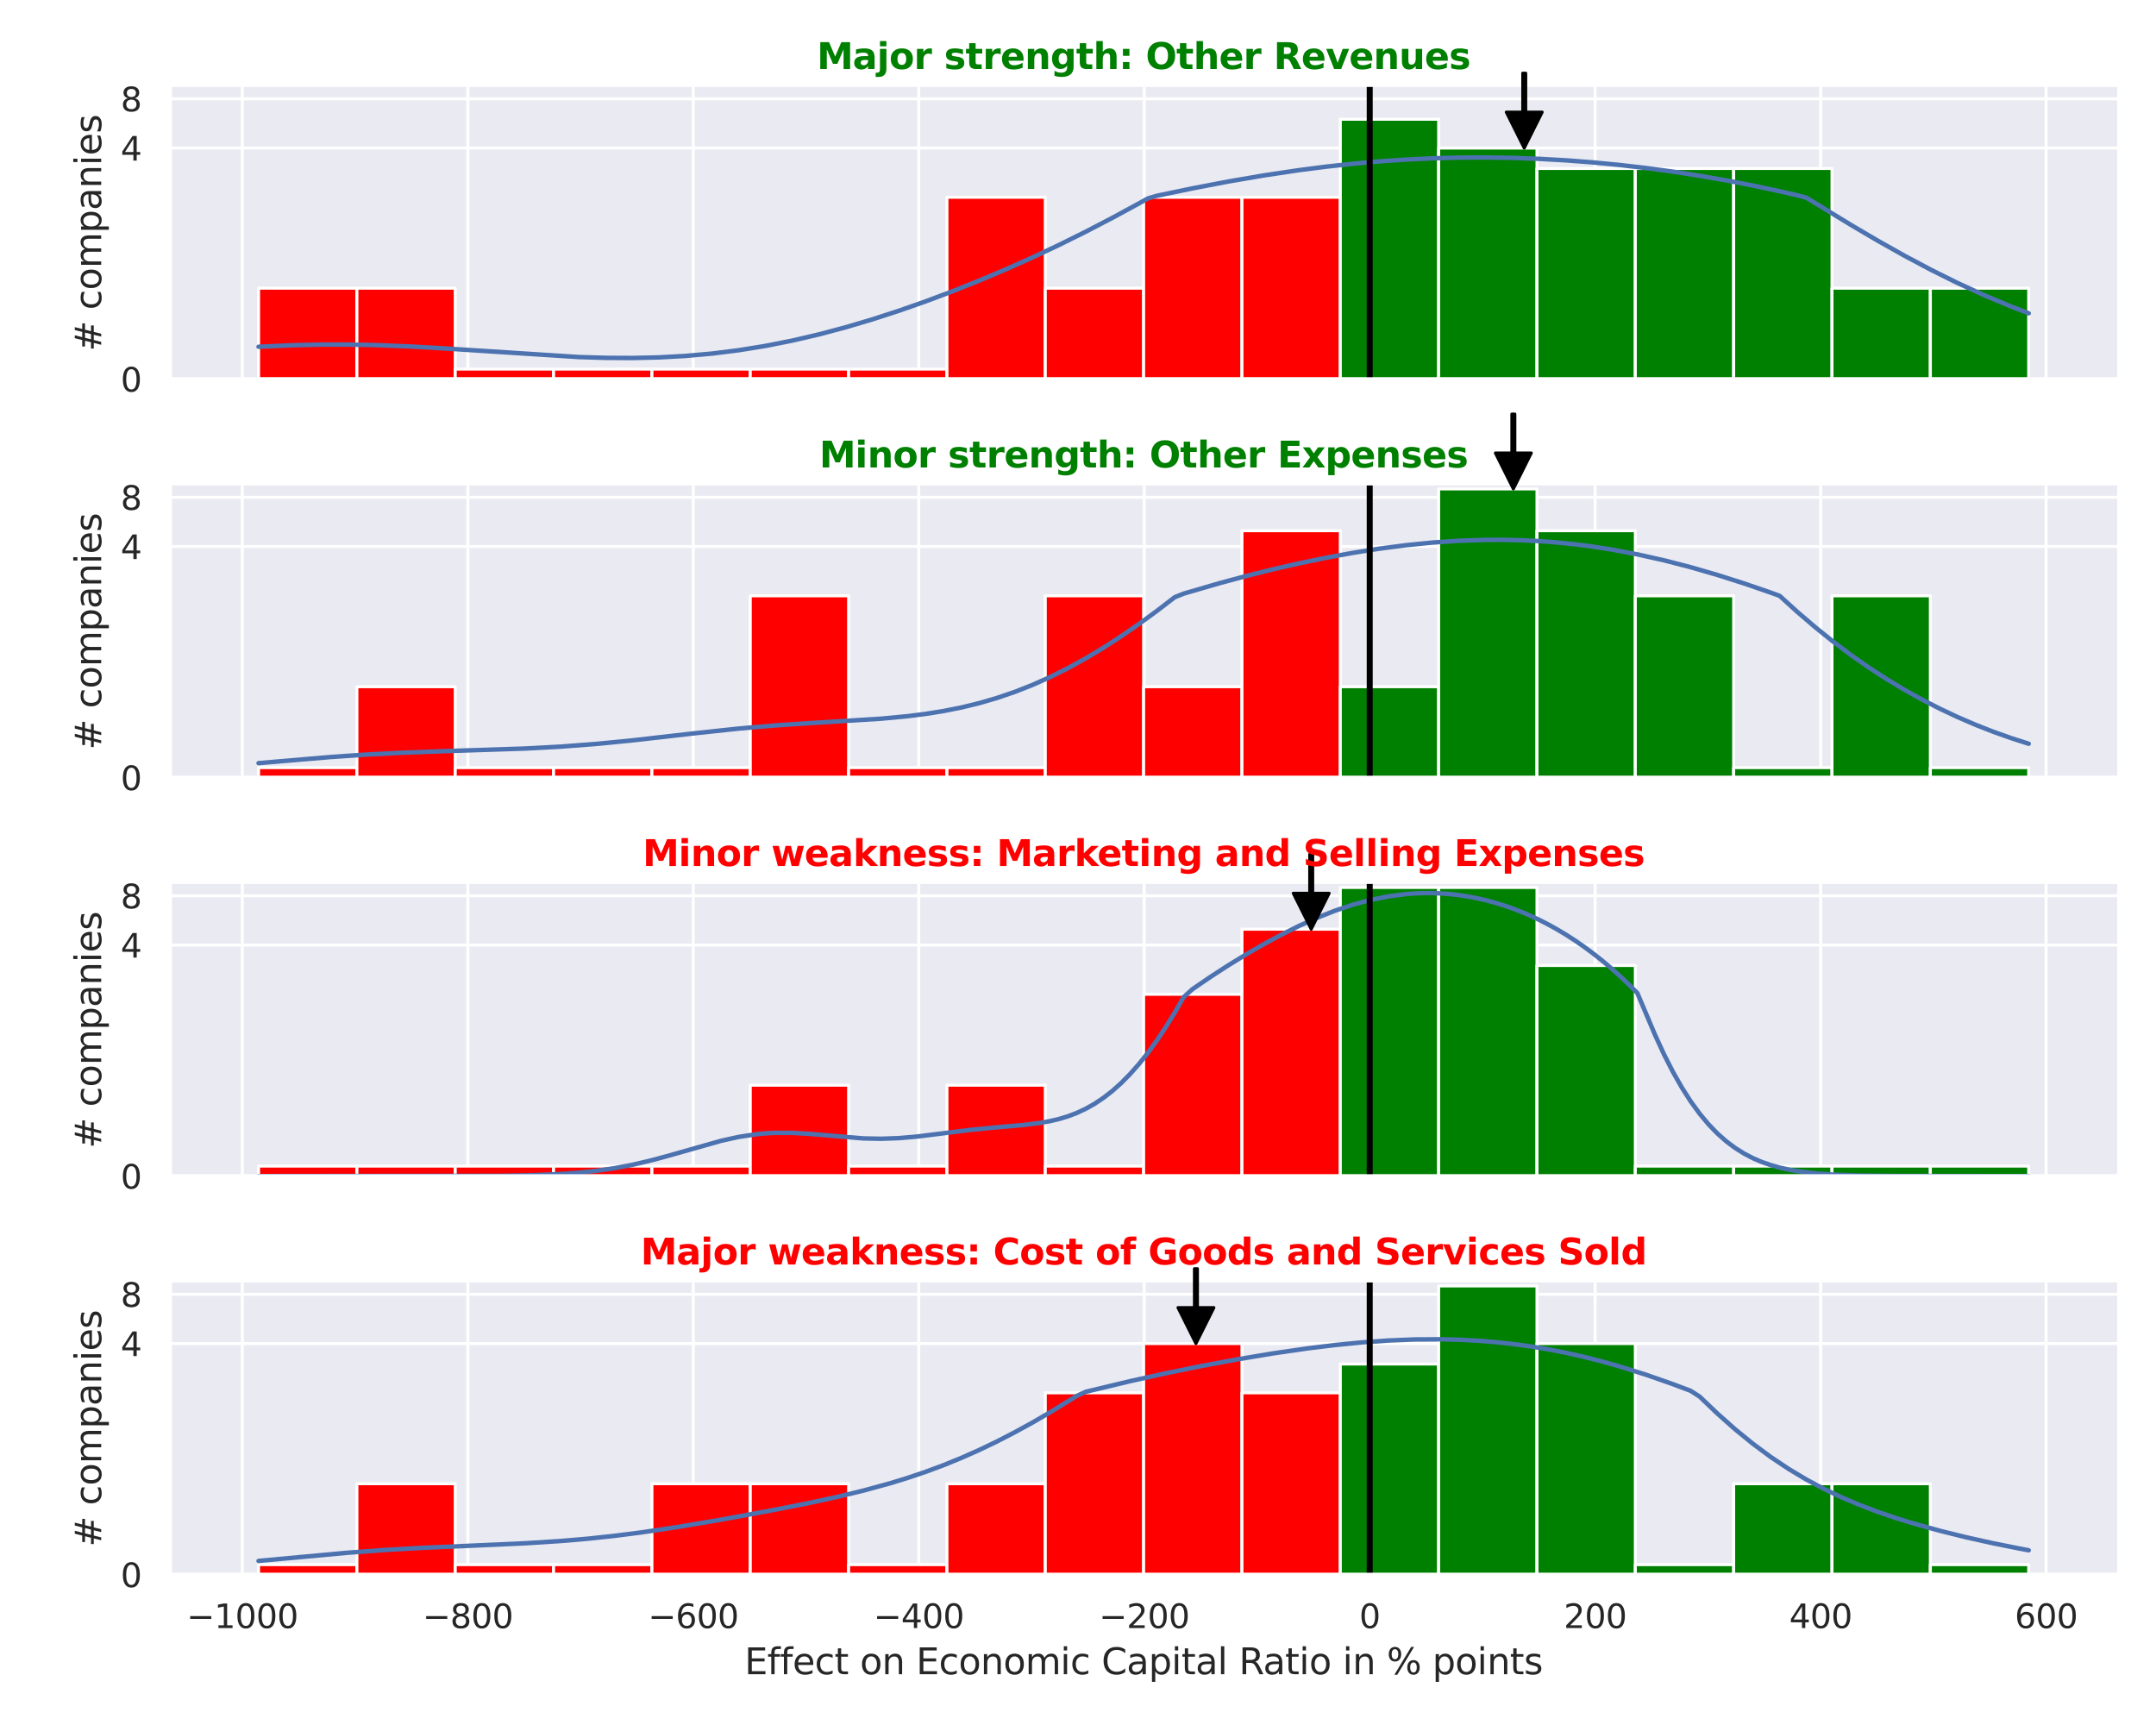 <?xml version="1.0" encoding="utf-8" standalone="no"?>
<!DOCTYPE svg PUBLIC "-//W3C//DTD SVG 1.1//EN"
  "http://www.w3.org/Graphics/SVG/1.1/DTD/svg11.dtd">
<svg xmlns:xlink="http://www.w3.org/1999/xlink" width="720pt" height="576pt" viewBox="0 0 720 576" xmlns="http://www.w3.org/2000/svg" version="1.1">
 <defs>
  <style type="text/css">*{stroke-linejoin: round; stroke-linecap: butt}</style>
 </defs>
 <g id="figure_1">
  <g id="patch_1">
   <path d="M 0 576 
L 720 576 
L 720 0 
L 0 0 
z
" style="fill: #ffffff"/>
  </g>
  <g id="axes_1">
   <g id="patch_2">
    <path d="M 56.79 126.585 
L 707.04 126.585 
L 707.04 29.04 
L 56.79 29.04 
z
" style="fill: #eaeaf2"/>
   </g>
   <g id="matplotlib.axis_1">
    <g id="xtick_1">
     <g id="line2d_1">
      <path d="M 80.929 126.585 
L 80.929 29.04 
" clip-path="url(#p5d1d9a3217)" style="fill: none; stroke: #ffffff; stroke-linecap: round"/>
     </g>
    </g>
    <g id="xtick_2">
     <g id="line2d_2">
      <path d="M 156.227 126.585 
L 156.227 29.04 
" clip-path="url(#p5d1d9a3217)" style="fill: none; stroke: #ffffff; stroke-linecap: round"/>
     </g>
    </g>
    <g id="xtick_3">
     <g id="line2d_3">
      <path d="M 231.525 126.585 
L 231.525 29.04 
" clip-path="url(#p5d1d9a3217)" style="fill: none; stroke: #ffffff; stroke-linecap: round"/>
     </g>
    </g>
    <g id="xtick_4">
     <g id="line2d_4">
      <path d="M 306.822 126.585 
L 306.822 29.04 
" clip-path="url(#p5d1d9a3217)" style="fill: none; stroke: #ffffff; stroke-linecap: round"/>
     </g>
    </g>
    <g id="xtick_5">
     <g id="line2d_5">
      <path d="M 382.12 126.585 
L 382.12 29.04 
" clip-path="url(#p5d1d9a3217)" style="fill: none; stroke: #ffffff; stroke-linecap: round"/>
     </g>
    </g>
    <g id="xtick_6">
     <g id="line2d_6">
      <path d="M 457.418 126.585 
L 457.418 29.04 
" clip-path="url(#p5d1d9a3217)" style="fill: none; stroke: #ffffff; stroke-linecap: round"/>
     </g>
    </g>
    <g id="xtick_7">
     <g id="line2d_7">
      <path d="M 532.716 126.585 
L 532.716 29.04 
" clip-path="url(#p5d1d9a3217)" style="fill: none; stroke: #ffffff; stroke-linecap: round"/>
     </g>
    </g>
    <g id="xtick_8">
     <g id="line2d_8">
      <path d="M 608.013 126.585 
L 608.013 29.04 
" clip-path="url(#p5d1d9a3217)" style="fill: none; stroke: #ffffff; stroke-linecap: round"/>
     </g>
    </g>
    <g id="xtick_9">
     <g id="line2d_9">
      <path d="M 683.311 126.585 
L 683.311 29.04 
" clip-path="url(#p5d1d9a3217)" style="fill: none; stroke: #ffffff; stroke-linecap: round"/>
     </g>
    </g>
   </g>
   <g id="matplotlib.axis_2">
    <g id="ytick_1">
     <g id="line2d_10">
      <path d="M 56.79 126.585 
L 707.04 126.585 
" clip-path="url(#p5d1d9a3217)" style="fill: none; stroke: #ffffff; stroke-linecap: round"/>
     </g>
     <g id="text_1">
      <!-- 0 -->
      <g style="fill: #262626" transform="translate(40.291 130.764) scale(0.11 -0.11)">
       <defs>
        <path id="DejaVuSans-30" d="M 2034 4250 
Q 1547 4250 1301 3770 
Q 1056 3291 1056 2328 
Q 1056 1369 1301 889 
Q 1547 409 2034 409 
Q 2525 409 2770 889 
Q 3016 1369 3016 2328 
Q 3016 3291 2770 3770 
Q 2525 4250 2034 4250 
z
M 2034 4750 
Q 2819 4750 3233 4129 
Q 3647 3509 3647 2328 
Q 3647 1150 3233 529 
Q 2819 -91 2034 -91 
Q 1250 -91 836 529 
Q 422 1150 422 2328 
Q 422 3509 836 4129 
Q 1250 4750 2034 4750 
z
" transform="scale(0.016)"/>
       </defs>
       <use xlink:href="#DejaVuSans-30"/>
      </g>
     </g>
    </g>
    <g id="ytick_2">
     <g id="line2d_11">
      <path d="M 56.79 49.438 
L 707.04 49.438 
" clip-path="url(#p5d1d9a3217)" style="fill: none; stroke: #ffffff; stroke-linecap: round"/>
     </g>
     <g id="text_2">
      <!-- 4 -->
      <g style="fill: #262626" transform="translate(40.291 53.617) scale(0.11 -0.11)">
       <defs>
        <path id="DejaVuSans-34" d="M 2419 4116 
L 825 1625 
L 2419 1625 
L 2419 4116 
z
M 2253 4666 
L 3047 4666 
L 3047 1625 
L 3713 1625 
L 3713 1100 
L 3047 1100 
L 3047 0 
L 2419 0 
L 2419 1100 
L 313 1100 
L 313 1709 
L 2253 4666 
z
" transform="scale(0.016)"/>
       </defs>
       <use xlink:href="#DejaVuSans-34"/>
      </g>
     </g>
    </g>
    <g id="ytick_3">
     <g id="line2d_12">
      <path d="M 56.79 32.992 
L 707.04 32.992 
" clip-path="url(#p5d1d9a3217)" style="fill: none; stroke: #ffffff; stroke-linecap: round"/>
     </g>
     <g id="text_3">
      <!-- 8 -->
      <g style="fill: #262626" transform="translate(40.291 37.171) scale(0.11 -0.11)">
       <defs>
        <path id="DejaVuSans-38" d="M 2034 2216 
Q 1584 2216 1326 1975 
Q 1069 1734 1069 1313 
Q 1069 891 1326 650 
Q 1584 409 2034 409 
Q 2484 409 2743 651 
Q 3003 894 3003 1313 
Q 3003 1734 2745 1975 
Q 2488 2216 2034 2216 
z
M 1403 2484 
Q 997 2584 770 2862 
Q 544 3141 544 3541 
Q 544 4100 942 4425 
Q 1341 4750 2034 4750 
Q 2731 4750 3128 4425 
Q 3525 4100 3525 3541 
Q 3525 3141 3298 2862 
Q 3072 2584 2669 2484 
Q 3125 2378 3379 2068 
Q 3634 1759 3634 1313 
Q 3634 634 3220 271 
Q 2806 -91 2034 -91 
Q 1263 -91 848 271 
Q 434 634 434 1313 
Q 434 1759 690 2068 
Q 947 2378 1403 2484 
z
M 1172 3481 
Q 1172 3119 1398 2916 
Q 1625 2713 2034 2713 
Q 2441 2713 2670 2916 
Q 2900 3119 2900 3481 
Q 2900 3844 2670 4047 
Q 2441 4250 2034 4250 
Q 1625 4250 1398 4047 
Q 1172 3844 1172 3481 
z
" transform="scale(0.016)"/>
       </defs>
       <use xlink:href="#DejaVuSans-38"/>
      </g>
     </g>
    </g>
    <g id="ytick_4"/>
    <g id="text_4">
     <!-- # companies -->
     <g style="fill: #262626" transform="translate(33.796 117.335) rotate(-90) scale(0.12 -0.12)">
      <defs>
       <path id="DejaVuSans-23" d="M 3272 2816 
L 2363 2816 
L 2100 1772 
L 3016 1772 
L 3272 2816 
z
M 2803 4594 
L 2478 3297 
L 3391 3297 
L 3719 4594 
L 4219 4594 
L 3897 3297 
L 4872 3297 
L 4872 2816 
L 3775 2816 
L 3519 1772 
L 4513 1772 
L 4513 1294 
L 3397 1294 
L 3072 0 
L 2572 0 
L 2894 1294 
L 1978 1294 
L 1656 0 
L 1153 0 
L 1478 1294 
L 494 1294 
L 494 1772 
L 1594 1772 
L 1856 2816 
L 850 2816 
L 850 3297 
L 1978 3297 
L 2297 4594 
L 2803 4594 
z
" transform="scale(0.016)"/>
       <path id="DejaVuSans-20" transform="scale(0.016)"/>
       <path id="DejaVuSans-63" d="M 3122 3366 
L 3122 2828 
Q 2878 2963 2633 3030 
Q 2388 3097 2138 3097 
Q 1578 3097 1268 2742 
Q 959 2388 959 1747 
Q 959 1106 1268 751 
Q 1578 397 2138 397 
Q 2388 397 2633 464 
Q 2878 531 3122 666 
L 3122 134 
Q 2881 22 2623 -34 
Q 2366 -91 2075 -91 
Q 1284 -91 818 406 
Q 353 903 353 1747 
Q 353 2603 823 3093 
Q 1294 3584 2113 3584 
Q 2378 3584 2631 3529 
Q 2884 3475 3122 3366 
z
" transform="scale(0.016)"/>
       <path id="DejaVuSans-6f" d="M 1959 3097 
Q 1497 3097 1228 2736 
Q 959 2375 959 1747 
Q 959 1119 1226 758 
Q 1494 397 1959 397 
Q 2419 397 2687 759 
Q 2956 1122 2956 1747 
Q 2956 2369 2687 2733 
Q 2419 3097 1959 3097 
z
M 1959 3584 
Q 2709 3584 3137 3096 
Q 3566 2609 3566 1747 
Q 3566 888 3137 398 
Q 2709 -91 1959 -91 
Q 1206 -91 779 398 
Q 353 888 353 1747 
Q 353 2609 779 3096 
Q 1206 3584 1959 3584 
z
" transform="scale(0.016)"/>
       <path id="DejaVuSans-6d" d="M 3328 2828 
Q 3544 3216 3844 3400 
Q 4144 3584 4550 3584 
Q 5097 3584 5394 3201 
Q 5691 2819 5691 2113 
L 5691 0 
L 5113 0 
L 5113 2094 
Q 5113 2597 4934 2840 
Q 4756 3084 4391 3084 
Q 3944 3084 3684 2787 
Q 3425 2491 3425 1978 
L 3425 0 
L 2847 0 
L 2847 2094 
Q 2847 2600 2669 2842 
Q 2491 3084 2119 3084 
Q 1678 3084 1418 2786 
Q 1159 2488 1159 1978 
L 1159 0 
L 581 0 
L 581 3500 
L 1159 3500 
L 1159 2956 
Q 1356 3278 1631 3431 
Q 1906 3584 2284 3584 
Q 2666 3584 2933 3390 
Q 3200 3197 3328 2828 
z
" transform="scale(0.016)"/>
       <path id="DejaVuSans-70" d="M 1159 525 
L 1159 -1331 
L 581 -1331 
L 581 3500 
L 1159 3500 
L 1159 2969 
Q 1341 3281 1617 3432 
Q 1894 3584 2278 3584 
Q 2916 3584 3314 3078 
Q 3713 2572 3713 1747 
Q 3713 922 3314 415 
Q 2916 -91 2278 -91 
Q 1894 -91 1617 61 
Q 1341 213 1159 525 
z
M 3116 1747 
Q 3116 2381 2855 2742 
Q 2594 3103 2138 3103 
Q 1681 3103 1420 2742 
Q 1159 2381 1159 1747 
Q 1159 1113 1420 752 
Q 1681 391 2138 391 
Q 2594 391 2855 752 
Q 3116 1113 3116 1747 
z
" transform="scale(0.016)"/>
       <path id="DejaVuSans-61" d="M 2194 1759 
Q 1497 1759 1228 1600 
Q 959 1441 959 1056 
Q 959 750 1161 570 
Q 1363 391 1709 391 
Q 2188 391 2477 730 
Q 2766 1069 2766 1631 
L 2766 1759 
L 2194 1759 
z
M 3341 1997 
L 3341 0 
L 2766 0 
L 2766 531 
Q 2569 213 2275 61 
Q 1981 -91 1556 -91 
Q 1019 -91 701 211 
Q 384 513 384 1019 
Q 384 1609 779 1909 
Q 1175 2209 1959 2209 
L 2766 2209 
L 2766 2266 
Q 2766 2663 2505 2880 
Q 2244 3097 1772 3097 
Q 1472 3097 1187 3025 
Q 903 2953 641 2809 
L 641 3341 
Q 956 3463 1253 3523 
Q 1550 3584 1831 3584 
Q 2591 3584 2966 3190 
Q 3341 2797 3341 1997 
z
" transform="scale(0.016)"/>
       <path id="DejaVuSans-6e" d="M 3513 2113 
L 3513 0 
L 2938 0 
L 2938 2094 
Q 2938 2591 2744 2837 
Q 2550 3084 2163 3084 
Q 1697 3084 1428 2787 
Q 1159 2491 1159 1978 
L 1159 0 
L 581 0 
L 581 3500 
L 1159 3500 
L 1159 2956 
Q 1366 3272 1645 3428 
Q 1925 3584 2291 3584 
Q 2894 3584 3203 3211 
Q 3513 2838 3513 2113 
z
" transform="scale(0.016)"/>
       <path id="DejaVuSans-69" d="M 603 3500 
L 1178 3500 
L 1178 0 
L 603 0 
L 603 3500 
z
M 603 4863 
L 1178 4863 
L 1178 4134 
L 603 4134 
L 603 4863 
z
" transform="scale(0.016)"/>
       <path id="DejaVuSans-65" d="M 3597 1894 
L 3597 1613 
L 953 1613 
Q 991 1019 1311 708 
Q 1631 397 2203 397 
Q 2534 397 2845 478 
Q 3156 559 3463 722 
L 3463 178 
Q 3153 47 2828 -22 
Q 2503 -91 2169 -91 
Q 1331 -91 842 396 
Q 353 884 353 1716 
Q 353 2575 817 3079 
Q 1281 3584 2069 3584 
Q 2775 3584 3186 3129 
Q 3597 2675 3597 1894 
z
M 3022 2063 
Q 3016 2534 2758 2815 
Q 2500 3097 2075 3097 
Q 1594 3097 1305 2825 
Q 1016 2553 972 2059 
L 3022 2063 
z
" transform="scale(0.016)"/>
       <path id="DejaVuSans-73" d="M 2834 3397 
L 2834 2853 
Q 2591 2978 2328 3040 
Q 2066 3103 1784 3103 
Q 1356 3103 1142 2972 
Q 928 2841 928 2578 
Q 928 2378 1081 2264 
Q 1234 2150 1697 2047 
L 1894 2003 
Q 2506 1872 2764 1633 
Q 3022 1394 3022 966 
Q 3022 478 2636 193 
Q 2250 -91 1575 -91 
Q 1294 -91 989 -36 
Q 684 19 347 128 
L 347 722 
Q 666 556 975 473 
Q 1284 391 1588 391 
Q 1994 391 2212 530 
Q 2431 669 2431 922 
Q 2431 1156 2273 1281 
Q 2116 1406 1581 1522 
L 1381 1569 
Q 847 1681 609 1914 
Q 372 2147 372 2553 
Q 372 3047 722 3315 
Q 1072 3584 1716 3584 
Q 2034 3584 2315 3537 
Q 2597 3491 2834 3397 
z
" transform="scale(0.016)"/>
      </defs>
      <use xlink:href="#DejaVuSans-23"/>
      <use xlink:href="#DejaVuSans-20" x="83.789"/>
      <use xlink:href="#DejaVuSans-63" x="115.576"/>
      <use xlink:href="#DejaVuSans-6f" x="170.557"/>
      <use xlink:href="#DejaVuSans-6d" x="231.738"/>
      <use xlink:href="#DejaVuSans-70" x="329.15"/>
      <use xlink:href="#DejaVuSans-61" x="392.627"/>
      <use xlink:href="#DejaVuSans-6e" x="453.906"/>
      <use xlink:href="#DejaVuSans-69" x="517.285"/>
      <use xlink:href="#DejaVuSans-65" x="545.068"/>
      <use xlink:href="#DejaVuSans-73" x="606.592"/>
     </g>
    </g>
   </g>
   <g id="patch_3">
    <path d="M 86.347 126.585 
L 119.188 126.585 
L 119.188 96.234 
L 86.347 96.234 
z
" clip-path="url(#p5d1d9a3217)" style="fill: #ff0000; stroke: #ffffff; stroke-linejoin: miter"/>
   </g>
   <g id="patch_4">
    <path d="M 119.188 126.585 
L 152.029 126.585 
L 152.029 96.234 
L 119.188 96.234 
z
" clip-path="url(#p5d1d9a3217)" style="fill: #ff0000; stroke: #ffffff; stroke-linejoin: miter"/>
   </g>
   <g id="patch_5">
    <path d="M 152.029 126.585 
L 184.87 126.585 
L 184.87 123.251 
L 152.029 123.251 
z
" clip-path="url(#p5d1d9a3217)" style="fill: #ff0000; stroke: #ffffff; stroke-linejoin: miter"/>
   </g>
   <g id="patch_6">
    <path d="M 184.87 126.585 
L 217.71 126.585 
L 217.71 123.251 
L 184.87 123.251 
z
" clip-path="url(#p5d1d9a3217)" style="fill: #ff0000; stroke: #ffffff; stroke-linejoin: miter"/>
   </g>
   <g id="patch_7">
    <path d="M 217.71 126.585 
L 250.551 126.585 
L 250.551 123.251 
L 217.71 123.251 
z
" clip-path="url(#p5d1d9a3217)" style="fill: #ff0000; stroke: #ffffff; stroke-linejoin: miter"/>
   </g>
   <g id="patch_8">
    <path d="M 250.551 126.585 
L 283.392 126.585 
L 283.392 123.251 
L 250.551 123.251 
z
" clip-path="url(#p5d1d9a3217)" style="fill: #ff0000; stroke: #ffffff; stroke-linejoin: miter"/>
   </g>
   <g id="patch_9">
    <path d="M 283.392 126.585 
L 316.233 126.585 
L 316.233 123.251 
L 283.392 123.251 
z
" clip-path="url(#p5d1d9a3217)" style="fill: #ff0000; stroke: #ffffff; stroke-linejoin: miter"/>
   </g>
   <g id="patch_10">
    <path d="M 316.233 126.585 
L 349.074 126.585 
L 349.074 65.883 
L 316.233 65.883 
z
" clip-path="url(#p5d1d9a3217)" style="fill: #ff0000; stroke: #ffffff; stroke-linejoin: miter"/>
   </g>
   <g id="patch_11">
    <path d="M 349.074 126.585 
L 381.915 126.585 
L 381.915 96.234 
L 349.074 96.234 
z
" clip-path="url(#p5d1d9a3217)" style="fill: #ff0000; stroke: #ffffff; stroke-linejoin: miter"/>
   </g>
   <g id="patch_12">
    <path d="M 381.915 126.585 
L 414.756 126.585 
L 414.756 65.883 
L 381.915 65.883 
z
" clip-path="url(#p5d1d9a3217)" style="fill: #ff0000; stroke: #ffffff; stroke-linejoin: miter"/>
   </g>
   <g id="patch_13">
    <path d="M 414.756 126.585 
L 447.597 126.585 
L 447.597 65.883 
L 414.756 65.883 
z
" clip-path="url(#p5d1d9a3217)" style="fill: #ff0000; stroke: #ffffff; stroke-linejoin: miter"/>
   </g>
   <g id="patch_14">
    <path d="M 447.597 126.585 
L 480.438 126.585 
L 480.438 39.818 
L 447.597 39.818 
z
" clip-path="url(#p5d1d9a3217)" style="fill: #008000; stroke: #ffffff; stroke-linejoin: miter"/>
   </g>
   <g id="patch_15">
    <path d="M 480.438 126.585 
L 513.279 126.585 
L 513.279 49.438 
L 480.438 49.438 
z
" clip-path="url(#p5d1d9a3217)" style="fill: #008000; stroke: #ffffff; stroke-linejoin: miter"/>
   </g>
   <g id="patch_16">
    <path d="M 513.279 126.585 
L 546.12 126.585 
L 546.12 56.263 
L 513.279 56.263 
z
" clip-path="url(#p5d1d9a3217)" style="fill: #008000; stroke: #ffffff; stroke-linejoin: miter"/>
   </g>
   <g id="patch_17">
    <path d="M 546.12 126.585 
L 578.96 126.585 
L 578.96 56.263 
L 546.12 56.263 
z
" clip-path="url(#p5d1d9a3217)" style="fill: #008000; stroke: #ffffff; stroke-linejoin: miter"/>
   </g>
   <g id="patch_18">
    <path d="M 578.96 126.585 
L 611.801 126.585 
L 611.801 56.263 
L 578.96 56.263 
z
" clip-path="url(#p5d1d9a3217)" style="fill: #008000; stroke: #ffffff; stroke-linejoin: miter"/>
   </g>
   <g id="patch_19">
    <path d="M 611.801 126.585 
L 644.642 126.585 
L 644.642 96.234 
L 611.801 96.234 
z
" clip-path="url(#p5d1d9a3217)" style="fill: #008000; stroke: #ffffff; stroke-linejoin: miter"/>
   </g>
   <g id="patch_20">
    <path d="M 644.642 126.585 
L 677.483 126.585 
L 677.483 96.234 
L 644.642 96.234 
z
" clip-path="url(#p5d1d9a3217)" style="fill: #008000; stroke: #ffffff; stroke-linejoin: miter"/>
   </g>
   <g id="line2d_13">
    <path d="M 86.347 115.789 
L 98.229 115.264 
L 107.141 115.07 
L 116.052 115.056 
L 124.964 115.217 
L 136.846 115.678 
L 148.728 116.362 
L 193.286 119.224 
L 202.198 119.49 
L 211.109 119.541 
L 220.021 119.338 
L 228.932 118.851 
L 237.844 118.056 
L 246.756 116.939 
L 255.667 115.496 
L 264.579 113.731 
L 273.49 111.656 
L 282.402 109.288 
L 291.314 106.647 
L 300.225 103.754 
L 309.137 100.627 
L 318.049 97.28 
L 326.96 93.722 
L 335.872 89.954 
L 344.783 85.973 
L 353.695 81.774 
L 362.607 77.354 
L 371.518 72.717 
L 380.43 67.877 
L 383.4 66.223 
L 386.371 65.368 
L 398.253 62.892 
L 410.135 60.619 
L 422.017 58.579 
L 433.899 56.801 
L 442.811 55.657 
L 451.723 54.684 
L 460.634 53.89 
L 469.546 53.281 
L 478.457 52.859 
L 487.369 52.625 
L 496.281 52.579 
L 505.192 52.719 
L 514.104 53.042 
L 523.015 53.546 
L 531.927 54.227 
L 540.839 55.083 
L 549.75 56.113 
L 558.662 57.315 
L 567.573 58.69 
L 576.485 60.237 
L 585.397 61.959 
L 594.308 63.856 
L 600.249 65.219 
L 603.22 66.002 
L 618.072 75.076 
L 626.984 80.317 
L 635.896 85.33 
L 644.807 90.068 
L 653.719 94.494 
L 662.631 98.581 
L 671.542 102.319 
L 677.483 104.614 
L 677.483 104.614 
" clip-path="url(#p5d1d9a3217)" style="fill: none; stroke: #4c72b0; stroke-width: 1.5; stroke-linecap: round"/>
   </g>
   <g id="line2d_14">
    <path d="M 457.418 126.585 
L 457.418 29.04 
" clip-path="url(#p5d1d9a3217)" style="fill: none; stroke: #000000; stroke-width: 2; stroke-linecap: round"/>
   </g>
   <g id="patch_21">
    <path d="M 56.79 126.585 
L 56.79 29.04 
" style="fill: none; stroke: #ffffff; stroke-width: 1.25; stroke-linejoin: miter; stroke-linecap: square"/>
   </g>
   <g id="patch_22">
    <path d="M 56.79 126.585 
L 707.04 126.585 
" style="fill: none; stroke: #ffffff; stroke-width: 1.25; stroke-linejoin: miter; stroke-linecap: square"/>
   </g>
   <g id="patch_23">
    <path d="M 509.521 24.438 
Q 509.521 30.937 509.521 37.435 
L 515.021 37.435 
Q 512.021 43.437 509.021 49.438 
Q 506.021 43.437 503.021 37.435 
L 508.521 37.435 
Q 508.521 30.937 508.521 24.438 
L 509.521 24.438 
z
" style="stroke: #000000; stroke-linecap: round"/>
   </g>
   <g id="text_5">
    <!-- Major strength: Other Revenues -->
    <g style="fill: #008000" transform="translate(272.798 23.04) scale(0.12 -0.12)">
     <defs>
      <path id="DejaVuSans-Bold-4d" d="M 588 4666 
L 2119 4666 
L 3181 2169 
L 4250 4666 
L 5778 4666 
L 5778 0 
L 4641 0 
L 4641 3413 
L 3566 897 
L 2803 897 
L 1728 3413 
L 1728 0 
L 588 0 
L 588 4666 
z
" transform="scale(0.016)"/>
      <path id="DejaVuSans-Bold-61" d="M 2106 1575 
Q 1756 1575 1579 1456 
Q 1403 1338 1403 1106 
Q 1403 894 1545 773 
Q 1688 653 1941 653 
Q 2256 653 2472 879 
Q 2688 1106 2688 1447 
L 2688 1575 
L 2106 1575 
z
M 3816 1997 
L 3816 0 
L 2688 0 
L 2688 519 
Q 2463 200 2181 54 
Q 1900 -91 1497 -91 
Q 953 -91 614 226 
Q 275 544 275 1050 
Q 275 1666 698 1953 
Q 1122 2241 2028 2241 
L 2688 2241 
L 2688 2328 
Q 2688 2594 2478 2717 
Q 2269 2841 1825 2841 
Q 1466 2841 1156 2769 
Q 847 2697 581 2553 
L 581 3406 
Q 941 3494 1303 3539 
Q 1666 3584 2028 3584 
Q 2975 3584 3395 3211 
Q 3816 2838 3816 1997 
z
" transform="scale(0.016)"/>
      <path id="DejaVuSans-Bold-6a" d="M 538 3500 
L 1656 3500 
L 1656 63 
Q 1656 -641 1318 -1011 
Q 981 -1381 341 -1381 
L -213 -1381 
L -213 -647 
L -19 -647 
Q 300 -647 419 -503 
Q 538 -359 538 63 
L 538 3500 
z
M 538 4863 
L 1656 4863 
L 1656 3950 
L 538 3950 
L 538 4863 
z
" transform="scale(0.016)"/>
      <path id="DejaVuSans-Bold-6f" d="M 2203 2784 
Q 1831 2784 1636 2517 
Q 1441 2250 1441 1747 
Q 1441 1244 1636 976 
Q 1831 709 2203 709 
Q 2569 709 2762 976 
Q 2956 1244 2956 1747 
Q 2956 2250 2762 2517 
Q 2569 2784 2203 2784 
z
M 2203 3584 
Q 3106 3584 3614 3096 
Q 4122 2609 4122 1747 
Q 4122 884 3614 396 
Q 3106 -91 2203 -91 
Q 1297 -91 786 396 
Q 275 884 275 1747 
Q 275 2609 786 3096 
Q 1297 3584 2203 3584 
z
" transform="scale(0.016)"/>
      <path id="DejaVuSans-Bold-72" d="M 3138 2547 
Q 2991 2616 2845 2648 
Q 2700 2681 2553 2681 
Q 2122 2681 1889 2404 
Q 1656 2128 1656 1613 
L 1656 0 
L 538 0 
L 538 3500 
L 1656 3500 
L 1656 2925 
Q 1872 3269 2151 3426 
Q 2431 3584 2822 3584 
Q 2878 3584 2943 3579 
Q 3009 3575 3134 3559 
L 3138 2547 
z
" transform="scale(0.016)"/>
      <path id="DejaVuSans-Bold-20" transform="scale(0.016)"/>
      <path id="DejaVuSans-Bold-73" d="M 3272 3391 
L 3272 2541 
Q 2913 2691 2578 2766 
Q 2244 2841 1947 2841 
Q 1628 2841 1473 2761 
Q 1319 2681 1319 2516 
Q 1319 2381 1436 2309 
Q 1553 2238 1856 2203 
L 2053 2175 
Q 2913 2066 3209 1816 
Q 3506 1566 3506 1031 
Q 3506 472 3093 190 
Q 2681 -91 1863 -91 
Q 1516 -91 1145 -36 
Q 775 19 384 128 
L 384 978 
Q 719 816 1070 734 
Q 1422 653 1784 653 
Q 2113 653 2278 743 
Q 2444 834 2444 1013 
Q 2444 1163 2330 1236 
Q 2216 1309 1875 1350 
L 1678 1375 
Q 931 1469 631 1722 
Q 331 1975 331 2491 
Q 331 3047 712 3315 
Q 1094 3584 1881 3584 
Q 2191 3584 2531 3537 
Q 2872 3491 3272 3391 
z
" transform="scale(0.016)"/>
      <path id="DejaVuSans-Bold-74" d="M 1759 4494 
L 1759 3500 
L 2913 3500 
L 2913 2700 
L 1759 2700 
L 1759 1216 
Q 1759 972 1856 886 
Q 1953 800 2241 800 
L 2816 800 
L 2816 0 
L 1856 0 
Q 1194 0 917 276 
Q 641 553 641 1216 
L 641 2700 
L 84 2700 
L 84 3500 
L 641 3500 
L 641 4494 
L 1759 4494 
z
" transform="scale(0.016)"/>
      <path id="DejaVuSans-Bold-65" d="M 4031 1759 
L 4031 1441 
L 1416 1441 
Q 1456 1047 1700 850 
Q 1944 653 2381 653 
Q 2734 653 3104 758 
Q 3475 863 3866 1075 
L 3866 213 
Q 3469 63 3072 -14 
Q 2675 -91 2278 -91 
Q 1328 -91 801 392 
Q 275 875 275 1747 
Q 275 2603 792 3093 
Q 1309 3584 2216 3584 
Q 3041 3584 3536 3087 
Q 4031 2591 4031 1759 
z
M 2881 2131 
Q 2881 2450 2695 2645 
Q 2509 2841 2209 2841 
Q 1884 2841 1681 2658 
Q 1478 2475 1428 2131 
L 2881 2131 
z
" transform="scale(0.016)"/>
      <path id="DejaVuSans-Bold-6e" d="M 4056 2131 
L 4056 0 
L 2931 0 
L 2931 347 
L 2931 1631 
Q 2931 2084 2911 2256 
Q 2891 2428 2841 2509 
Q 2775 2619 2662 2680 
Q 2550 2741 2406 2741 
Q 2056 2741 1856 2470 
Q 1656 2200 1656 1722 
L 1656 0 
L 538 0 
L 538 3500 
L 1656 3500 
L 1656 2988 
Q 1909 3294 2193 3439 
Q 2478 3584 2822 3584 
Q 3428 3584 3742 3212 
Q 4056 2841 4056 2131 
z
" transform="scale(0.016)"/>
      <path id="DejaVuSans-Bold-67" d="M 2919 594 
Q 2688 288 2409 144 
Q 2131 0 1766 0 
Q 1125 0 706 504 
Q 288 1009 288 1791 
Q 288 2575 706 3076 
Q 1125 3578 1766 3578 
Q 2131 3578 2409 3434 
Q 2688 3291 2919 2981 
L 2919 3500 
L 4044 3500 
L 4044 353 
Q 4044 -491 3511 -936 
Q 2978 -1381 1966 -1381 
Q 1638 -1381 1331 -1331 
Q 1025 -1281 716 -1178 
L 716 -306 
Q 1009 -475 1290 -558 
Q 1572 -641 1856 -641 
Q 2406 -641 2662 -400 
Q 2919 -159 2919 353 
L 2919 594 
z
M 2181 2772 
Q 1834 2772 1640 2515 
Q 1447 2259 1447 1791 
Q 1447 1309 1634 1061 
Q 1822 813 2181 813 
Q 2531 813 2725 1069 
Q 2919 1325 2919 1791 
Q 2919 2259 2725 2515 
Q 2531 2772 2181 2772 
z
" transform="scale(0.016)"/>
      <path id="DejaVuSans-Bold-68" d="M 4056 2131 
L 4056 0 
L 2931 0 
L 2931 347 
L 2931 1625 
Q 2931 2084 2911 2256 
Q 2891 2428 2841 2509 
Q 2775 2619 2662 2680 
Q 2550 2741 2406 2741 
Q 2056 2741 1856 2470 
Q 1656 2200 1656 1722 
L 1656 0 
L 538 0 
L 538 4863 
L 1656 4863 
L 1656 2988 
Q 1909 3294 2193 3439 
Q 2478 3584 2822 3584 
Q 3428 3584 3742 3212 
Q 4056 2841 4056 2131 
z
" transform="scale(0.016)"/>
      <path id="DejaVuSans-Bold-3a" d="M 716 3500 
L 1844 3500 
L 1844 2291 
L 716 2291 
L 716 3500 
z
M 716 1209 
L 1844 1209 
L 1844 0 
L 716 0 
L 716 1209 
z
" transform="scale(0.016)"/>
      <path id="DejaVuSans-Bold-4f" d="M 2719 3878 
Q 2169 3878 1866 3472 
Q 1563 3066 1563 2328 
Q 1563 1594 1866 1187 
Q 2169 781 2719 781 
Q 3272 781 3575 1187 
Q 3878 1594 3878 2328 
Q 3878 3066 3575 3472 
Q 3272 3878 2719 3878 
z
M 2719 4750 
Q 3844 4750 4481 4106 
Q 5119 3463 5119 2328 
Q 5119 1197 4481 553 
Q 3844 -91 2719 -91 
Q 1597 -91 958 553 
Q 319 1197 319 2328 
Q 319 3463 958 4106 
Q 1597 4750 2719 4750 
z
" transform="scale(0.016)"/>
      <path id="DejaVuSans-Bold-52" d="M 2297 2597 
Q 2675 2597 2839 2737 
Q 3003 2878 3003 3200 
Q 3003 3519 2839 3656 
Q 2675 3794 2297 3794 
L 1791 3794 
L 1791 2597 
L 2297 2597 
z
M 1791 1766 
L 1791 0 
L 588 0 
L 588 4666 
L 2425 4666 
Q 3347 4666 3776 4356 
Q 4206 4047 4206 3378 
Q 4206 2916 3982 2619 
Q 3759 2322 3309 2181 
Q 3556 2125 3751 1926 
Q 3947 1728 4147 1325 
L 4800 0 
L 3519 0 
L 2950 1159 
Q 2778 1509 2601 1637 
Q 2425 1766 2131 1766 
L 1791 1766 
z
" transform="scale(0.016)"/>
      <path id="DejaVuSans-Bold-76" d="M 97 3500 
L 1216 3500 
L 2088 1081 
L 2956 3500 
L 4078 3500 
L 2700 0 
L 1472 0 
L 97 3500 
z
" transform="scale(0.016)"/>
      <path id="DejaVuSans-Bold-75" d="M 500 1363 
L 500 3500 
L 1625 3500 
L 1625 3150 
Q 1625 2866 1622 2436 
Q 1619 2006 1619 1863 
Q 1619 1441 1641 1255 
Q 1663 1069 1716 984 
Q 1784 875 1895 815 
Q 2006 756 2150 756 
Q 2500 756 2700 1025 
Q 2900 1294 2900 1772 
L 2900 3500 
L 4019 3500 
L 4019 0 
L 2900 0 
L 2900 506 
Q 2647 200 2364 54 
Q 2081 -91 1741 -91 
Q 1134 -91 817 281 
Q 500 653 500 1363 
z
" transform="scale(0.016)"/>
     </defs>
     <use xlink:href="#DejaVuSans-Bold-4d"/>
     <use xlink:href="#DejaVuSans-Bold-61" x="99.512"/>
     <use xlink:href="#DejaVuSans-Bold-6a" x="166.992"/>
     <use xlink:href="#DejaVuSans-Bold-6f" x="201.27"/>
     <use xlink:href="#DejaVuSans-Bold-72" x="269.971"/>
     <use xlink:href="#DejaVuSans-Bold-20" x="319.287"/>
     <use xlink:href="#DejaVuSans-Bold-73" x="354.102"/>
     <use xlink:href="#DejaVuSans-Bold-74" x="413.623"/>
     <use xlink:href="#DejaVuSans-Bold-72" x="461.426"/>
     <use xlink:href="#DejaVuSans-Bold-65" x="510.742"/>
     <use xlink:href="#DejaVuSans-Bold-6e" x="578.564"/>
     <use xlink:href="#DejaVuSans-Bold-67" x="649.756"/>
     <use xlink:href="#DejaVuSans-Bold-74" x="721.338"/>
     <use xlink:href="#DejaVuSans-Bold-68" x="769.141"/>
     <use xlink:href="#DejaVuSans-Bold-3a" x="840.332"/>
     <use xlink:href="#DejaVuSans-Bold-20" x="880.322"/>
     <use xlink:href="#DejaVuSans-Bold-4f" x="915.137"/>
     <use xlink:href="#DejaVuSans-Bold-74" x="1000.146"/>
     <use xlink:href="#DejaVuSans-Bold-68" x="1047.949"/>
     <use xlink:href="#DejaVuSans-Bold-65" x="1119.141"/>
     <use xlink:href="#DejaVuSans-Bold-72" x="1186.963"/>
     <use xlink:href="#DejaVuSans-Bold-20" x="1236.279"/>
     <use xlink:href="#DejaVuSans-Bold-52" x="1271.094"/>
     <use xlink:href="#DejaVuSans-Bold-65" x="1348.096"/>
     <use xlink:href="#DejaVuSans-Bold-76" x="1415.918"/>
     <use xlink:href="#DejaVuSans-Bold-65" x="1481.104"/>
     <use xlink:href="#DejaVuSans-Bold-6e" x="1548.926"/>
     <use xlink:href="#DejaVuSans-Bold-75" x="1620.117"/>
     <use xlink:href="#DejaVuSans-Bold-65" x="1691.309"/>
     <use xlink:href="#DejaVuSans-Bold-73" x="1759.131"/>
    </g>
   </g>
  </g>
  <g id="axes_2">
   <g id="patch_24">
    <path d="M 56.79 259.65 
L 707.04 259.65 
L 707.04 162.105 
L 56.79 162.105 
z
" style="fill: #eaeaf2"/>
   </g>
   <g id="matplotlib.axis_3">
    <g id="xtick_10">
     <g id="line2d_15">
      <path d="M 80.929 259.65 
L 80.929 162.105 
" clip-path="url(#p8a4e722281)" style="fill: none; stroke: #ffffff; stroke-linecap: round"/>
     </g>
    </g>
    <g id="xtick_11">
     <g id="line2d_16">
      <path d="M 156.227 259.65 
L 156.227 162.105 
" clip-path="url(#p8a4e722281)" style="fill: none; stroke: #ffffff; stroke-linecap: round"/>
     </g>
    </g>
    <g id="xtick_12">
     <g id="line2d_17">
      <path d="M 231.525 259.65 
L 231.525 162.105 
" clip-path="url(#p8a4e722281)" style="fill: none; stroke: #ffffff; stroke-linecap: round"/>
     </g>
    </g>
    <g id="xtick_13">
     <g id="line2d_18">
      <path d="M 306.822 259.65 
L 306.822 162.105 
" clip-path="url(#p8a4e722281)" style="fill: none; stroke: #ffffff; stroke-linecap: round"/>
     </g>
    </g>
    <g id="xtick_14">
     <g id="line2d_19">
      <path d="M 382.12 259.65 
L 382.12 162.105 
" clip-path="url(#p8a4e722281)" style="fill: none; stroke: #ffffff; stroke-linecap: round"/>
     </g>
    </g>
    <g id="xtick_15">
     <g id="line2d_20">
      <path d="M 457.418 259.65 
L 457.418 162.105 
" clip-path="url(#p8a4e722281)" style="fill: none; stroke: #ffffff; stroke-linecap: round"/>
     </g>
    </g>
    <g id="xtick_16">
     <g id="line2d_21">
      <path d="M 532.716 259.65 
L 532.716 162.105 
" clip-path="url(#p8a4e722281)" style="fill: none; stroke: #ffffff; stroke-linecap: round"/>
     </g>
    </g>
    <g id="xtick_17">
     <g id="line2d_22">
      <path d="M 608.013 259.65 
L 608.013 162.105 
" clip-path="url(#p8a4e722281)" style="fill: none; stroke: #ffffff; stroke-linecap: round"/>
     </g>
    </g>
    <g id="xtick_18">
     <g id="line2d_23">
      <path d="M 683.311 259.65 
L 683.311 162.105 
" clip-path="url(#p8a4e722281)" style="fill: none; stroke: #ffffff; stroke-linecap: round"/>
     </g>
    </g>
   </g>
   <g id="matplotlib.axis_4">
    <g id="ytick_5">
     <g id="line2d_24">
      <path d="M 56.79 259.65 
L 707.04 259.65 
" clip-path="url(#p8a4e722281)" style="fill: none; stroke: #ffffff; stroke-linecap: round"/>
     </g>
     <g id="text_6">
      <!-- 0 -->
      <g style="fill: #262626" transform="translate(40.291 263.829) scale(0.11 -0.11)">
       <use xlink:href="#DejaVuSans-30"/>
      </g>
     </g>
    </g>
    <g id="ytick_6">
     <g id="line2d_25">
      <path d="M 56.79 182.503 
L 707.04 182.503 
" clip-path="url(#p8a4e722281)" style="fill: none; stroke: #ffffff; stroke-linecap: round"/>
     </g>
     <g id="text_7">
      <!-- 4 -->
      <g style="fill: #262626" transform="translate(40.291 186.682) scale(0.11 -0.11)">
       <use xlink:href="#DejaVuSans-34"/>
      </g>
     </g>
    </g>
    <g id="ytick_7">
     <g id="line2d_26">
      <path d="M 56.79 166.057 
L 707.04 166.057 
" clip-path="url(#p8a4e722281)" style="fill: none; stroke: #ffffff; stroke-linecap: round"/>
     </g>
     <g id="text_8">
      <!-- 8 -->
      <g style="fill: #262626" transform="translate(40.291 170.236) scale(0.11 -0.11)">
       <use xlink:href="#DejaVuSans-38"/>
      </g>
     </g>
    </g>
    <g id="ytick_8"/>
    <g id="text_9">
     <!-- # companies -->
     <g style="fill: #262626" transform="translate(33.796 250.4) rotate(-90) scale(0.12 -0.12)">
      <use xlink:href="#DejaVuSans-23"/>
      <use xlink:href="#DejaVuSans-20" x="83.789"/>
      <use xlink:href="#DejaVuSans-63" x="115.576"/>
      <use xlink:href="#DejaVuSans-6f" x="170.557"/>
      <use xlink:href="#DejaVuSans-6d" x="231.738"/>
      <use xlink:href="#DejaVuSans-70" x="329.15"/>
      <use xlink:href="#DejaVuSans-61" x="392.627"/>
      <use xlink:href="#DejaVuSans-6e" x="453.906"/>
      <use xlink:href="#DejaVuSans-69" x="517.285"/>
      <use xlink:href="#DejaVuSans-65" x="545.068"/>
      <use xlink:href="#DejaVuSans-73" x="606.592"/>
     </g>
    </g>
   </g>
   <g id="patch_25">
    <path d="M 86.347 259.65 
L 119.188 259.65 
L 119.188 256.316 
L 86.347 256.316 
z
" clip-path="url(#p8a4e722281)" style="fill: #ff0000; stroke: #ffffff; stroke-linejoin: miter"/>
   </g>
   <g id="patch_26">
    <path d="M 119.188 259.65 
L 152.029 259.65 
L 152.029 229.299 
L 119.188 229.299 
z
" clip-path="url(#p8a4e722281)" style="fill: #ff0000; stroke: #ffffff; stroke-linejoin: miter"/>
   </g>
   <g id="patch_27">
    <path d="M 152.029 259.65 
L 184.87 259.65 
L 184.87 256.316 
L 152.029 256.316 
z
" clip-path="url(#p8a4e722281)" style="fill: #ff0000; stroke: #ffffff; stroke-linejoin: miter"/>
   </g>
   <g id="patch_28">
    <path d="M 184.87 259.65 
L 217.71 259.65 
L 217.71 256.316 
L 184.87 256.316 
z
" clip-path="url(#p8a4e722281)" style="fill: #ff0000; stroke: #ffffff; stroke-linejoin: miter"/>
   </g>
   <g id="patch_29">
    <path d="M 217.71 259.65 
L 250.551 259.65 
L 250.551 256.316 
L 217.71 256.316 
z
" clip-path="url(#p8a4e722281)" style="fill: #ff0000; stroke: #ffffff; stroke-linejoin: miter"/>
   </g>
   <g id="patch_30">
    <path d="M 250.551 259.65 
L 283.392 259.65 
L 283.392 198.948 
L 250.551 198.948 
z
" clip-path="url(#p8a4e722281)" style="fill: #ff0000; stroke: #ffffff; stroke-linejoin: miter"/>
   </g>
   <g id="patch_31">
    <path d="M 283.392 259.65 
L 316.233 259.65 
L 316.233 256.316 
L 283.392 256.316 
z
" clip-path="url(#p8a4e722281)" style="fill: #ff0000; stroke: #ffffff; stroke-linejoin: miter"/>
   </g>
   <g id="patch_32">
    <path d="M 316.233 259.65 
L 349.074 259.65 
L 349.074 256.316 
L 316.233 256.316 
z
" clip-path="url(#p8a4e722281)" style="fill: #ff0000; stroke: #ffffff; stroke-linejoin: miter"/>
   </g>
   <g id="patch_33">
    <path d="M 349.074 259.65 
L 381.915 259.65 
L 381.915 198.948 
L 349.074 198.948 
z
" clip-path="url(#p8a4e722281)" style="fill: #ff0000; stroke: #ffffff; stroke-linejoin: miter"/>
   </g>
   <g id="patch_34">
    <path d="M 381.915 259.65 
L 414.756 259.65 
L 414.756 229.299 
L 381.915 229.299 
z
" clip-path="url(#p8a4e722281)" style="fill: #ff0000; stroke: #ffffff; stroke-linejoin: miter"/>
   </g>
   <g id="patch_35">
    <path d="M 414.756 259.65 
L 447.597 259.65 
L 447.597 177.208 
L 414.756 177.208 
z
" clip-path="url(#p8a4e722281)" style="fill: #ff0000; stroke: #ffffff; stroke-linejoin: miter"/>
   </g>
   <g id="patch_36">
    <path d="M 447.597 259.65 
L 480.438 259.65 
L 480.438 229.299 
L 447.597 229.299 
z
" clip-path="url(#p8a4e722281)" style="fill: #008000; stroke: #ffffff; stroke-linejoin: miter"/>
   </g>
   <g id="patch_37">
    <path d="M 480.438 259.65 
L 513.279 259.65 
L 513.279 163.263 
L 480.438 163.263 
z
" clip-path="url(#p8a4e722281)" style="fill: #008000; stroke: #ffffff; stroke-linejoin: miter"/>
   </g>
   <g id="patch_38">
    <path d="M 513.279 259.65 
L 546.12 259.65 
L 546.12 177.208 
L 513.279 177.208 
z
" clip-path="url(#p8a4e722281)" style="fill: #008000; stroke: #ffffff; stroke-linejoin: miter"/>
   </g>
   <g id="patch_39">
    <path d="M 546.12 259.65 
L 578.96 259.65 
L 578.96 198.948 
L 546.12 198.948 
z
" clip-path="url(#p8a4e722281)" style="fill: #008000; stroke: #ffffff; stroke-linejoin: miter"/>
   </g>
   <g id="patch_40">
    <path d="M 578.96 259.65 
L 611.801 259.65 
L 611.801 256.316 
L 578.96 256.316 
z
" clip-path="url(#p8a4e722281)" style="fill: #008000; stroke: #ffffff; stroke-linejoin: miter"/>
   </g>
   <g id="patch_41">
    <path d="M 611.801 259.65 
L 644.642 259.65 
L 644.642 198.948 
L 611.801 198.948 
z
" clip-path="url(#p8a4e722281)" style="fill: #008000; stroke: #ffffff; stroke-linejoin: miter"/>
   </g>
   <g id="patch_42">
    <path d="M 644.642 259.65 
L 677.483 259.65 
L 677.483 256.316 
L 644.642 256.316 
z
" clip-path="url(#p8a4e722281)" style="fill: #008000; stroke: #ffffff; stroke-linejoin: miter"/>
   </g>
   <g id="line2d_27">
    <path d="M 86.347 254.824 
L 110.111 252.802 
L 121.993 251.985 
L 133.875 251.36 
L 148.728 250.813 
L 175.463 249.939 
L 187.345 249.302 
L 199.227 248.396 
L 211.109 247.229 
L 231.903 244.858 
L 246.756 243.275 
L 258.638 242.25 
L 270.52 241.454 
L 294.284 239.976 
L 303.196 239.132 
L 309.137 238.378 
L 315.078 237.427 
L 321.019 236.244 
L 326.96 234.801 
L 332.901 233.075 
L 338.842 231.048 
L 344.783 228.711 
L 350.724 226.059 
L 356.665 223.094 
L 362.607 219.823 
L 368.548 216.258 
L 374.489 212.415 
L 380.43 208.312 
L 386.371 203.969 
L 392.312 199.409 
L 395.282 198.22 
L 407.165 194.758 
L 416.076 192.357 
L 424.988 190.134 
L 433.899 188.095 
L 442.811 186.251 
L 451.723 184.617 
L 460.634 183.209 
L 469.546 182.048 
L 478.457 181.156 
L 487.369 180.555 
L 496.281 180.267 
L 502.222 180.257 
L 508.163 180.397 
L 514.104 180.692 
L 520.045 181.144 
L 525.986 181.752 
L 531.927 182.518 
L 537.868 183.439 
L 546.78 185.104 
L 555.691 187.097 
L 564.603 189.397 
L 573.514 191.979 
L 582.426 194.816 
L 591.338 197.883 
L 594.308 198.957 
L 600.249 204.342 
L 606.19 209.429 
L 612.131 214.208 
L 618.072 218.675 
L 624.014 222.835 
L 629.955 226.698 
L 635.896 230.276 
L 641.837 233.581 
L 647.778 236.626 
L 653.719 239.423 
L 659.66 241.985 
L 665.601 244.319 
L 671.542 246.437 
L 677.483 248.346 
L 677.483 248.346 
" clip-path="url(#p8a4e722281)" style="fill: none; stroke: #4c72b0; stroke-width: 1.5; stroke-linecap: round"/>
   </g>
   <g id="line2d_28">
    <path d="M 457.418 259.65 
L 457.418 162.105 
" clip-path="url(#p8a4e722281)" style="fill: none; stroke: #000000; stroke-width: 2; stroke-linecap: round"/>
   </g>
   <g id="patch_43">
    <path d="M 56.79 259.65 
L 56.79 162.105 
" style="fill: none; stroke: #ffffff; stroke-width: 1.25; stroke-linejoin: miter; stroke-linecap: square"/>
   </g>
   <g id="patch_44">
    <path d="M 56.79 259.65 
L 707.04 259.65 
" style="fill: none; stroke: #ffffff; stroke-width: 1.25; stroke-linejoin: miter; stroke-linecap: square"/>
   </g>
   <g id="patch_45">
    <path d="M 505.885 138.263 
Q 505.885 144.761 505.885 151.26 
L 511.385 151.26 
Q 508.385 157.261 505.385 163.263 
Q 502.385 157.261 499.385 151.26 
L 504.885 151.26 
Q 504.885 144.761 504.885 138.263 
L 505.885 138.263 
z
" style="stroke: #000000; stroke-linecap: round"/>
   </g>
   <g id="text_10">
    <!-- Minor strength: Other Expenses -->
    <g style="fill: #008000" transform="translate(273.613 156.105) scale(0.12 -0.12)">
     <defs>
      <path id="DejaVuSans-Bold-69" d="M 538 3500 
L 1656 3500 
L 1656 0 
L 538 0 
L 538 3500 
z
M 538 4863 
L 1656 4863 
L 1656 3950 
L 538 3950 
L 538 4863 
z
" transform="scale(0.016)"/>
      <path id="DejaVuSans-Bold-45" d="M 588 4666 
L 3834 4666 
L 3834 3756 
L 1791 3756 
L 1791 2888 
L 3713 2888 
L 3713 1978 
L 1791 1978 
L 1791 909 
L 3903 909 
L 3903 0 
L 588 0 
L 588 4666 
z
" transform="scale(0.016)"/>
      <path id="DejaVuSans-Bold-78" d="M 1422 1791 
L 159 3500 
L 1344 3500 
L 2059 2463 
L 2784 3500 
L 3969 3500 
L 2706 1797 
L 4031 0 
L 2847 0 
L 2059 1106 
L 1281 0 
L 97 0 
L 1422 1791 
z
" transform="scale(0.016)"/>
      <path id="DejaVuSans-Bold-70" d="M 1656 506 
L 1656 -1331 
L 538 -1331 
L 538 3500 
L 1656 3500 
L 1656 2988 
Q 1888 3294 2169 3439 
Q 2450 3584 2816 3584 
Q 3463 3584 3878 3070 
Q 4294 2556 4294 1747 
Q 4294 938 3878 423 
Q 3463 -91 2816 -91 
Q 2450 -91 2169 54 
Q 1888 200 1656 506 
z
M 2400 2772 
Q 2041 2772 1848 2508 
Q 1656 2244 1656 1747 
Q 1656 1250 1848 986 
Q 2041 722 2400 722 
Q 2759 722 2948 984 
Q 3138 1247 3138 1747 
Q 3138 2247 2948 2509 
Q 2759 2772 2400 2772 
z
" transform="scale(0.016)"/>
     </defs>
     <use xlink:href="#DejaVuSans-Bold-4d"/>
     <use xlink:href="#DejaVuSans-Bold-69" x="99.512"/>
     <use xlink:href="#DejaVuSans-Bold-6e" x="133.789"/>
     <use xlink:href="#DejaVuSans-Bold-6f" x="204.98"/>
     <use xlink:href="#DejaVuSans-Bold-72" x="273.682"/>
     <use xlink:href="#DejaVuSans-Bold-20" x="322.998"/>
     <use xlink:href="#DejaVuSans-Bold-73" x="357.812"/>
     <use xlink:href="#DejaVuSans-Bold-74" x="417.334"/>
     <use xlink:href="#DejaVuSans-Bold-72" x="465.137"/>
     <use xlink:href="#DejaVuSans-Bold-65" x="514.453"/>
     <use xlink:href="#DejaVuSans-Bold-6e" x="582.275"/>
     <use xlink:href="#DejaVuSans-Bold-67" x="653.467"/>
     <use xlink:href="#DejaVuSans-Bold-74" x="725.049"/>
     <use xlink:href="#DejaVuSans-Bold-68" x="772.852"/>
     <use xlink:href="#DejaVuSans-Bold-3a" x="844.043"/>
     <use xlink:href="#DejaVuSans-Bold-20" x="884.033"/>
     <use xlink:href="#DejaVuSans-Bold-4f" x="918.848"/>
     <use xlink:href="#DejaVuSans-Bold-74" x="1003.857"/>
     <use xlink:href="#DejaVuSans-Bold-68" x="1051.66"/>
     <use xlink:href="#DejaVuSans-Bold-65" x="1122.852"/>
     <use xlink:href="#DejaVuSans-Bold-72" x="1190.674"/>
     <use xlink:href="#DejaVuSans-Bold-20" x="1239.99"/>
     <use xlink:href="#DejaVuSans-Bold-45" x="1274.805"/>
     <use xlink:href="#DejaVuSans-Bold-78" x="1343.115"/>
     <use xlink:href="#DejaVuSans-Bold-70" x="1407.617"/>
     <use xlink:href="#DejaVuSans-Bold-65" x="1479.199"/>
     <use xlink:href="#DejaVuSans-Bold-6e" x="1547.021"/>
     <use xlink:href="#DejaVuSans-Bold-73" x="1618.213"/>
     <use xlink:href="#DejaVuSans-Bold-65" x="1677.734"/>
     <use xlink:href="#DejaVuSans-Bold-73" x="1745.557"/>
    </g>
   </g>
  </g>
  <g id="axes_3">
   <g id="patch_46">
    <path d="M 56.79 392.715 
L 707.04 392.715 
L 707.04 295.17 
L 56.79 295.17 
z
" style="fill: #eaeaf2"/>
   </g>
   <g id="matplotlib.axis_5">
    <g id="xtick_19">
     <g id="line2d_29">
      <path d="M 80.929 392.715 
L 80.929 295.17 
" clip-path="url(#p88213385d6)" style="fill: none; stroke: #ffffff; stroke-linecap: round"/>
     </g>
    </g>
    <g id="xtick_20">
     <g id="line2d_30">
      <path d="M 156.227 392.715 
L 156.227 295.17 
" clip-path="url(#p88213385d6)" style="fill: none; stroke: #ffffff; stroke-linecap: round"/>
     </g>
    </g>
    <g id="xtick_21">
     <g id="line2d_31">
      <path d="M 231.525 392.715 
L 231.525 295.17 
" clip-path="url(#p88213385d6)" style="fill: none; stroke: #ffffff; stroke-linecap: round"/>
     </g>
    </g>
    <g id="xtick_22">
     <g id="line2d_32">
      <path d="M 306.822 392.715 
L 306.822 295.17 
" clip-path="url(#p88213385d6)" style="fill: none; stroke: #ffffff; stroke-linecap: round"/>
     </g>
    </g>
    <g id="xtick_23">
     <g id="line2d_33">
      <path d="M 382.12 392.715 
L 382.12 295.17 
" clip-path="url(#p88213385d6)" style="fill: none; stroke: #ffffff; stroke-linecap: round"/>
     </g>
    </g>
    <g id="xtick_24">
     <g id="line2d_34">
      <path d="M 457.418 392.715 
L 457.418 295.17 
" clip-path="url(#p88213385d6)" style="fill: none; stroke: #ffffff; stroke-linecap: round"/>
     </g>
    </g>
    <g id="xtick_25">
     <g id="line2d_35">
      <path d="M 532.716 392.715 
L 532.716 295.17 
" clip-path="url(#p88213385d6)" style="fill: none; stroke: #ffffff; stroke-linecap: round"/>
     </g>
    </g>
    <g id="xtick_26">
     <g id="line2d_36">
      <path d="M 608.013 392.715 
L 608.013 295.17 
" clip-path="url(#p88213385d6)" style="fill: none; stroke: #ffffff; stroke-linecap: round"/>
     </g>
    </g>
    <g id="xtick_27">
     <g id="line2d_37">
      <path d="M 683.311 392.715 
L 683.311 295.17 
" clip-path="url(#p88213385d6)" style="fill: none; stroke: #ffffff; stroke-linecap: round"/>
     </g>
    </g>
   </g>
   <g id="matplotlib.axis_6">
    <g id="ytick_9">
     <g id="line2d_38">
      <path d="M 56.79 392.715 
L 707.04 392.715 
" clip-path="url(#p88213385d6)" style="fill: none; stroke: #ffffff; stroke-linecap: round"/>
     </g>
     <g id="text_11">
      <!-- 0 -->
      <g style="fill: #262626" transform="translate(40.291 396.894) scale(0.11 -0.11)">
       <use xlink:href="#DejaVuSans-30"/>
      </g>
     </g>
    </g>
    <g id="ytick_10">
     <g id="line2d_39">
      <path d="M 56.79 315.568 
L 707.04 315.568 
" clip-path="url(#p88213385d6)" style="fill: none; stroke: #ffffff; stroke-linecap: round"/>
     </g>
     <g id="text_12">
      <!-- 4 -->
      <g style="fill: #262626" transform="translate(40.291 319.747) scale(0.11 -0.11)">
       <use xlink:href="#DejaVuSans-34"/>
      </g>
     </g>
    </g>
    <g id="ytick_11">
     <g id="line2d_40">
      <path d="M 56.79 299.122 
L 707.04 299.122 
" clip-path="url(#p88213385d6)" style="fill: none; stroke: #ffffff; stroke-linecap: round"/>
     </g>
     <g id="text_13">
      <!-- 8 -->
      <g style="fill: #262626" transform="translate(40.291 303.301) scale(0.11 -0.11)">
       <use xlink:href="#DejaVuSans-38"/>
      </g>
     </g>
    </g>
    <g id="ytick_12"/>
    <g id="text_14">
     <!-- # companies -->
     <g style="fill: #262626" transform="translate(33.796 383.465) rotate(-90) scale(0.12 -0.12)">
      <use xlink:href="#DejaVuSans-23"/>
      <use xlink:href="#DejaVuSans-20" x="83.789"/>
      <use xlink:href="#DejaVuSans-63" x="115.576"/>
      <use xlink:href="#DejaVuSans-6f" x="170.557"/>
      <use xlink:href="#DejaVuSans-6d" x="231.738"/>
      <use xlink:href="#DejaVuSans-70" x="329.15"/>
      <use xlink:href="#DejaVuSans-61" x="392.627"/>
      <use xlink:href="#DejaVuSans-6e" x="453.906"/>
      <use xlink:href="#DejaVuSans-69" x="517.285"/>
      <use xlink:href="#DejaVuSans-65" x="545.068"/>
      <use xlink:href="#DejaVuSans-73" x="606.592"/>
     </g>
    </g>
   </g>
   <g id="patch_47">
    <path d="M 86.347 392.715 
L 119.188 392.715 
L 119.188 389.381 
L 86.347 389.381 
z
" clip-path="url(#p88213385d6)" style="fill: #ff0000; stroke: #ffffff; stroke-linejoin: miter"/>
   </g>
   <g id="patch_48">
    <path d="M 119.188 392.715 
L 152.029 392.715 
L 152.029 389.381 
L 119.188 389.381 
z
" clip-path="url(#p88213385d6)" style="fill: #ff0000; stroke: #ffffff; stroke-linejoin: miter"/>
   </g>
   <g id="patch_49">
    <path d="M 152.029 392.715 
L 184.87 392.715 
L 184.87 389.381 
L 152.029 389.381 
z
" clip-path="url(#p88213385d6)" style="fill: #ff0000; stroke: #ffffff; stroke-linejoin: miter"/>
   </g>
   <g id="patch_50">
    <path d="M 184.87 392.715 
L 217.71 392.715 
L 217.71 389.381 
L 184.87 389.381 
z
" clip-path="url(#p88213385d6)" style="fill: #ff0000; stroke: #ffffff; stroke-linejoin: miter"/>
   </g>
   <g id="patch_51">
    <path d="M 217.71 392.715 
L 250.551 392.715 
L 250.551 389.381 
L 217.71 389.381 
z
" clip-path="url(#p88213385d6)" style="fill: #ff0000; stroke: #ffffff; stroke-linejoin: miter"/>
   </g>
   <g id="patch_52">
    <path d="M 250.551 392.715 
L 283.392 392.715 
L 283.392 362.364 
L 250.551 362.364 
z
" clip-path="url(#p88213385d6)" style="fill: #ff0000; stroke: #ffffff; stroke-linejoin: miter"/>
   </g>
   <g id="patch_53">
    <path d="M 283.392 392.715 
L 316.233 392.715 
L 316.233 389.381 
L 283.392 389.381 
z
" clip-path="url(#p88213385d6)" style="fill: #ff0000; stroke: #ffffff; stroke-linejoin: miter"/>
   </g>
   <g id="patch_54">
    <path d="M 316.233 392.715 
L 349.074 392.715 
L 349.074 362.364 
L 316.233 362.364 
z
" clip-path="url(#p88213385d6)" style="fill: #ff0000; stroke: #ffffff; stroke-linejoin: miter"/>
   </g>
   <g id="patch_55">
    <path d="M 349.074 392.715 
L 381.915 392.715 
L 381.915 389.381 
L 349.074 389.381 
z
" clip-path="url(#p88213385d6)" style="fill: #ff0000; stroke: #ffffff; stroke-linejoin: miter"/>
   </g>
   <g id="patch_56">
    <path d="M 381.915 392.715 
L 414.756 392.715 
L 414.756 332.013 
L 381.915 332.013 
z
" clip-path="url(#p88213385d6)" style="fill: #ff0000; stroke: #ffffff; stroke-linejoin: miter"/>
   </g>
   <g id="patch_57">
    <path d="M 414.756 392.715 
L 447.597 392.715 
L 447.597 310.273 
L 414.756 310.273 
z
" clip-path="url(#p88213385d6)" style="fill: #ff0000; stroke: #ffffff; stroke-linejoin: miter"/>
   </g>
   <g id="patch_58">
    <path d="M 447.597 392.715 
L 480.438 392.715 
L 480.438 296.328 
L 447.597 296.328 
z
" clip-path="url(#p88213385d6)" style="fill: #008000; stroke: #ffffff; stroke-linejoin: miter"/>
   </g>
   <g id="patch_59">
    <path d="M 480.438 392.715 
L 513.279 392.715 
L 513.279 296.328 
L 480.438 296.328 
z
" clip-path="url(#p88213385d6)" style="fill: #008000; stroke: #ffffff; stroke-linejoin: miter"/>
   </g>
   <g id="patch_60">
    <path d="M 513.279 392.715 
L 546.12 392.715 
L 546.12 322.393 
L 513.279 322.393 
z
" clip-path="url(#p88213385d6)" style="fill: #008000; stroke: #ffffff; stroke-linejoin: miter"/>
   </g>
   <g id="patch_61">
    <path d="M 546.12 392.715 
L 578.96 392.715 
L 578.96 389.381 
L 546.12 389.381 
z
" clip-path="url(#p88213385d6)" style="fill: #008000; stroke: #ffffff; stroke-linejoin: miter"/>
   </g>
   <g id="patch_62">
    <path d="M 578.96 392.715 
L 611.801 392.715 
L 611.801 389.381 
L 578.96 389.381 
z
" clip-path="url(#p88213385d6)" style="fill: #008000; stroke: #ffffff; stroke-linejoin: miter"/>
   </g>
   <g id="patch_63">
    <path d="M 611.801 392.715 
L 644.642 392.715 
L 644.642 389.381 
L 611.801 389.381 
z
" clip-path="url(#p88213385d6)" style="fill: #008000; stroke: #ffffff; stroke-linejoin: miter"/>
   </g>
   <g id="patch_64">
    <path d="M 644.642 392.715 
L 677.483 392.715 
L 677.483 389.381 
L 644.642 389.381 
z
" clip-path="url(#p88213385d6)" style="fill: #008000; stroke: #ffffff; stroke-linejoin: miter"/>
   </g>
   <g id="line2d_41">
    <path d="M 86.347 392.715 
L 166.551 392.623 
L 178.433 392.401 
L 187.345 392.013 
L 193.286 391.576 
L 199.227 390.946 
L 205.168 390.081 
L 211.109 388.958 
L 217.05 387.577 
L 222.991 385.982 
L 240.815 380.927 
L 246.756 379.619 
L 252.697 378.715 
L 255.667 378.436 
L 258.638 378.273 
L 264.579 378.276 
L 270.52 378.629 
L 288.343 380.133 
L 294.284 380.248 
L 300.225 380.032 
L 306.166 379.517 
L 315.078 378.412 
L 323.99 377.291 
L 332.901 376.42 
L 341.813 375.643 
L 347.754 374.887 
L 350.724 374.341 
L 353.695 373.636 
L 356.665 372.736 
L 359.636 371.607 
L 362.607 370.218 
L 365.577 368.541 
L 368.548 366.554 
L 371.518 364.238 
L 374.489 361.579 
L 377.459 358.568 
L 380.43 355.2 
L 383.4 351.47 
L 386.371 347.379 
L 389.341 342.927 
L 392.312 338.113 
L 395.282 332.938 
L 398.253 330.275 
L 404.194 326.221 
L 410.135 322.371 
L 416.076 318.727 
L 422.017 315.294 
L 427.958 312.088 
L 433.899 309.133 
L 439.84 306.463 
L 445.781 304.113 
L 451.723 302.118 
L 457.664 300.509 
L 463.605 299.31 
L 469.546 298.54 
L 472.516 298.321 
L 475.487 298.212 
L 478.457 298.216 
L 481.428 298.333 
L 484.398 298.563 
L 487.369 298.907 
L 490.34 299.364 
L 493.31 299.935 
L 496.281 300.621 
L 499.251 301.422 
L 502.222 302.338 
L 505.192 303.372 
L 508.163 304.525 
L 511.133 305.797 
L 514.104 307.193 
L 517.074 308.713 
L 520.045 310.362 
L 523.015 312.141 
L 525.986 314.055 
L 528.956 316.108 
L 531.927 318.304 
L 534.898 320.646 
L 537.868 323.14 
L 540.839 325.789 
L 543.809 328.598 
L 546.78 331.571 
L 552.721 345.606 
L 555.691 352.054 
L 558.662 357.886 
L 561.632 363.113 
L 564.603 367.756 
L 567.573 371.84 
L 570.544 375.399 
L 573.514 378.471 
L 576.485 381.097 
L 579.456 383.321 
L 582.426 385.185 
L 585.397 386.732 
L 588.367 388.004 
L 591.338 389.039 
L 594.308 389.872 
L 597.279 390.537 
L 600.249 391.062 
L 606.19 391.789 
L 612.131 392.215 
L 621.043 392.531 
L 632.925 392.673 
L 665.601 392.715 
L 677.483 392.715 
L 677.483 392.715 
" clip-path="url(#p88213385d6)" style="fill: none; stroke: #4c72b0; stroke-width: 1.5; stroke-linecap: round"/>
   </g>
   <g id="line2d_42">
    <path d="M 457.418 392.715 
L 457.418 295.17 
" clip-path="url(#p88213385d6)" style="fill: none; stroke: #000000; stroke-width: 2; stroke-linecap: round"/>
   </g>
   <g id="patch_65">
    <path d="M 56.79 392.715 
L 56.79 295.17 
" style="fill: none; stroke: #ffffff; stroke-width: 1.25; stroke-linejoin: miter; stroke-linecap: square"/>
   </g>
   <g id="patch_66">
    <path d="M 56.79 392.715 
L 707.04 392.715 
" style="fill: none; stroke: #ffffff; stroke-width: 1.25; stroke-linejoin: miter; stroke-linecap: square"/>
   </g>
   <g id="patch_67">
    <path d="M 438.379 285.273 
Q 438.379 291.772 438.379 298.271 
L 443.879 298.271 
Q 440.879 304.272 437.879 310.273 
Q 434.879 304.272 431.879 298.271 
L 437.379 298.271 
Q 437.379 291.772 437.379 285.273 
L 438.379 285.273 
z
" style="stroke: #000000; stroke-linecap: round"/>
   </g>
   <g id="text_15">
    <!-- Minor weakness: Marketing and Selling Expenses -->
    <g style="fill: #ff0000" transform="translate(214.627 289.17) scale(0.12 -0.12)">
     <defs>
      <path id="DejaVuSans-Bold-77" d="M 225 3500 
L 1313 3500 
L 1900 1088 
L 2491 3500 
L 3425 3500 
L 4013 1113 
L 4603 3500 
L 5691 3500 
L 4769 0 
L 3547 0 
L 2956 2406 
L 2369 0 
L 1147 0 
L 225 3500 
z
" transform="scale(0.016)"/>
      <path id="DejaVuSans-Bold-6b" d="M 538 4863 
L 1656 4863 
L 1656 2216 
L 2944 3500 
L 4244 3500 
L 2534 1894 
L 4378 0 
L 3022 0 
L 1656 1459 
L 1656 0 
L 538 0 
L 538 4863 
z
" transform="scale(0.016)"/>
      <path id="DejaVuSans-Bold-64" d="M 2919 2988 
L 2919 4863 
L 4044 4863 
L 4044 0 
L 2919 0 
L 2919 506 
Q 2688 197 2409 53 
Q 2131 -91 1766 -91 
Q 1119 -91 703 423 
Q 288 938 288 1747 
Q 288 2556 703 3070 
Q 1119 3584 1766 3584 
Q 2128 3584 2408 3439 
Q 2688 3294 2919 2988 
z
M 2181 722 
Q 2541 722 2730 984 
Q 2919 1247 2919 1747 
Q 2919 2247 2730 2509 
Q 2541 2772 2181 2772 
Q 1825 2772 1636 2509 
Q 1447 2247 1447 1747 
Q 1447 1247 1636 984 
Q 1825 722 2181 722 
z
" transform="scale(0.016)"/>
      <path id="DejaVuSans-Bold-53" d="M 3834 4519 
L 3834 3531 
Q 3450 3703 3084 3790 
Q 2719 3878 2394 3878 
Q 1963 3878 1756 3759 
Q 1550 3641 1550 3391 
Q 1550 3203 1689 3098 
Q 1828 2994 2194 2919 
L 2706 2816 
Q 3484 2659 3812 2340 
Q 4141 2022 4141 1434 
Q 4141 663 3683 286 
Q 3225 -91 2284 -91 
Q 1841 -91 1394 -6 
Q 947 78 500 244 
L 500 1259 
Q 947 1022 1364 901 
Q 1781 781 2169 781 
Q 2563 781 2772 912 
Q 2981 1044 2981 1288 
Q 2981 1506 2839 1625 
Q 2697 1744 2272 1838 
L 1806 1941 
Q 1106 2091 782 2419 
Q 459 2747 459 3303 
Q 459 4000 909 4375 
Q 1359 4750 2203 4750 
Q 2588 4750 2994 4692 
Q 3400 4634 3834 4519 
z
" transform="scale(0.016)"/>
      <path id="DejaVuSans-Bold-6c" d="M 538 4863 
L 1656 4863 
L 1656 0 
L 538 0 
L 538 4863 
z
" transform="scale(0.016)"/>
     </defs>
     <use xlink:href="#DejaVuSans-Bold-4d"/>
     <use xlink:href="#DejaVuSans-Bold-69" x="99.512"/>
     <use xlink:href="#DejaVuSans-Bold-6e" x="133.789"/>
     <use xlink:href="#DejaVuSans-Bold-6f" x="204.98"/>
     <use xlink:href="#DejaVuSans-Bold-72" x="273.682"/>
     <use xlink:href="#DejaVuSans-Bold-20" x="322.998"/>
     <use xlink:href="#DejaVuSans-Bold-77" x="357.812"/>
     <use xlink:href="#DejaVuSans-Bold-65" x="450.195"/>
     <use xlink:href="#DejaVuSans-Bold-61" x="518.018"/>
     <use xlink:href="#DejaVuSans-Bold-6b" x="585.498"/>
     <use xlink:href="#DejaVuSans-Bold-6e" x="652.002"/>
     <use xlink:href="#DejaVuSans-Bold-65" x="723.193"/>
     <use xlink:href="#DejaVuSans-Bold-73" x="791.016"/>
     <use xlink:href="#DejaVuSans-Bold-73" x="850.537"/>
     <use xlink:href="#DejaVuSans-Bold-3a" x="910.059"/>
     <use xlink:href="#DejaVuSans-Bold-20" x="950.049"/>
     <use xlink:href="#DejaVuSans-Bold-4d" x="984.863"/>
     <use xlink:href="#DejaVuSans-Bold-61" x="1084.375"/>
     <use xlink:href="#DejaVuSans-Bold-72" x="1151.855"/>
     <use xlink:href="#DejaVuSans-Bold-6b" x="1201.172"/>
     <use xlink:href="#DejaVuSans-Bold-65" x="1265.051"/>
     <use xlink:href="#DejaVuSans-Bold-74" x="1332.873"/>
     <use xlink:href="#DejaVuSans-Bold-69" x="1380.676"/>
     <use xlink:href="#DejaVuSans-Bold-6e" x="1414.953"/>
     <use xlink:href="#DejaVuSans-Bold-67" x="1486.145"/>
     <use xlink:href="#DejaVuSans-Bold-20" x="1557.727"/>
     <use xlink:href="#DejaVuSans-Bold-61" x="1592.541"/>
     <use xlink:href="#DejaVuSans-Bold-6e" x="1660.021"/>
     <use xlink:href="#DejaVuSans-Bold-64" x="1731.213"/>
     <use xlink:href="#DejaVuSans-Bold-20" x="1802.795"/>
     <use xlink:href="#DejaVuSans-Bold-53" x="1837.609"/>
     <use xlink:href="#DejaVuSans-Bold-65" x="1909.631"/>
     <use xlink:href="#DejaVuSans-Bold-6c" x="1977.453"/>
     <use xlink:href="#DejaVuSans-Bold-6c" x="2011.73"/>
     <use xlink:href="#DejaVuSans-Bold-69" x="2046.008"/>
     <use xlink:href="#DejaVuSans-Bold-6e" x="2080.285"/>
     <use xlink:href="#DejaVuSans-Bold-67" x="2151.477"/>
     <use xlink:href="#DejaVuSans-Bold-20" x="2223.059"/>
     <use xlink:href="#DejaVuSans-Bold-45" x="2257.873"/>
     <use xlink:href="#DejaVuSans-Bold-78" x="2326.184"/>
     <use xlink:href="#DejaVuSans-Bold-70" x="2390.686"/>
     <use xlink:href="#DejaVuSans-Bold-65" x="2462.268"/>
     <use xlink:href="#DejaVuSans-Bold-6e" x="2530.09"/>
     <use xlink:href="#DejaVuSans-Bold-73" x="2601.281"/>
     <use xlink:href="#DejaVuSans-Bold-65" x="2660.803"/>
     <use xlink:href="#DejaVuSans-Bold-73" x="2728.625"/>
    </g>
   </g>
  </g>
  <g id="axes_4">
   <g id="patch_68">
    <path d="M 56.79 525.78 
L 707.04 525.78 
L 707.04 428.235 
L 56.79 428.235 
z
" style="fill: #eaeaf2"/>
   </g>
   <g id="matplotlib.axis_7">
    <g id="xtick_28">
     <g id="line2d_43">
      <path d="M 80.929 525.78 
L 80.929 428.235 
" clip-path="url(#pa6a2cd013f)" style="fill: none; stroke: #ffffff; stroke-linecap: round"/>
     </g>
     <g id="text_16">
      <!-- −1000 -->
      <g style="fill: #262626" transform="translate(62.323 543.638) scale(0.11 -0.11)">
       <defs>
        <path id="DejaVuSans-2212" d="M 678 2272 
L 4684 2272 
L 4684 1741 
L 678 1741 
L 678 2272 
z
" transform="scale(0.016)"/>
        <path id="DejaVuSans-31" d="M 794 531 
L 1825 531 
L 1825 4091 
L 703 3866 
L 703 4441 
L 1819 4666 
L 2450 4666 
L 2450 531 
L 3481 531 
L 3481 0 
L 794 0 
L 794 531 
z
" transform="scale(0.016)"/>
       </defs>
       <use xlink:href="#DejaVuSans-2212"/>
       <use xlink:href="#DejaVuSans-31" x="83.789"/>
       <use xlink:href="#DejaVuSans-30" x="147.412"/>
       <use xlink:href="#DejaVuSans-30" x="211.035"/>
       <use xlink:href="#DejaVuSans-30" x="274.658"/>
      </g>
     </g>
    </g>
    <g id="xtick_29">
     <g id="line2d_44">
      <path d="M 156.227 525.78 
L 156.227 428.235 
" clip-path="url(#pa6a2cd013f)" style="fill: none; stroke: #ffffff; stroke-linecap: round"/>
     </g>
     <g id="text_17">
      <!-- −800 -->
      <g style="fill: #262626" transform="translate(141.12 543.638) scale(0.11 -0.11)">
       <use xlink:href="#DejaVuSans-2212"/>
       <use xlink:href="#DejaVuSans-38" x="83.789"/>
       <use xlink:href="#DejaVuSans-30" x="147.412"/>
       <use xlink:href="#DejaVuSans-30" x="211.035"/>
      </g>
     </g>
    </g>
    <g id="xtick_30">
     <g id="line2d_45">
      <path d="M 231.525 525.78 
L 231.525 428.235 
" clip-path="url(#pa6a2cd013f)" style="fill: none; stroke: #ffffff; stroke-linecap: round"/>
     </g>
     <g id="text_18">
      <!-- −600 -->
      <g style="fill: #262626" transform="translate(216.418 543.638) scale(0.11 -0.11)">
       <defs>
        <path id="DejaVuSans-36" d="M 2113 2584 
Q 1688 2584 1439 2293 
Q 1191 2003 1191 1497 
Q 1191 994 1439 701 
Q 1688 409 2113 409 
Q 2538 409 2786 701 
Q 3034 994 3034 1497 
Q 3034 2003 2786 2293 
Q 2538 2584 2113 2584 
z
M 3366 4563 
L 3366 3988 
Q 3128 4100 2886 4159 
Q 2644 4219 2406 4219 
Q 1781 4219 1451 3797 
Q 1122 3375 1075 2522 
Q 1259 2794 1537 2939 
Q 1816 3084 2150 3084 
Q 2853 3084 3261 2657 
Q 3669 2231 3669 1497 
Q 3669 778 3244 343 
Q 2819 -91 2113 -91 
Q 1303 -91 875 529 
Q 447 1150 447 2328 
Q 447 3434 972 4092 
Q 1497 4750 2381 4750 
Q 2619 4750 2861 4703 
Q 3103 4656 3366 4563 
z
" transform="scale(0.016)"/>
       </defs>
       <use xlink:href="#DejaVuSans-2212"/>
       <use xlink:href="#DejaVuSans-36" x="83.789"/>
       <use xlink:href="#DejaVuSans-30" x="147.412"/>
       <use xlink:href="#DejaVuSans-30" x="211.035"/>
      </g>
     </g>
    </g>
    <g id="xtick_31">
     <g id="line2d_46">
      <path d="M 306.822 525.78 
L 306.822 428.235 
" clip-path="url(#pa6a2cd013f)" style="fill: none; stroke: #ffffff; stroke-linecap: round"/>
     </g>
     <g id="text_19">
      <!-- −400 -->
      <g style="fill: #262626" transform="translate(291.715 543.638) scale(0.11 -0.11)">
       <use xlink:href="#DejaVuSans-2212"/>
       <use xlink:href="#DejaVuSans-34" x="83.789"/>
       <use xlink:href="#DejaVuSans-30" x="147.412"/>
       <use xlink:href="#DejaVuSans-30" x="211.035"/>
      </g>
     </g>
    </g>
    <g id="xtick_32">
     <g id="line2d_47">
      <path d="M 382.12 525.78 
L 382.12 428.235 
" clip-path="url(#pa6a2cd013f)" style="fill: none; stroke: #ffffff; stroke-linecap: round"/>
     </g>
     <g id="text_20">
      <!-- −200 -->
      <g style="fill: #262626" transform="translate(367.013 543.638) scale(0.11 -0.11)">
       <defs>
        <path id="DejaVuSans-32" d="M 1228 531 
L 3431 531 
L 3431 0 
L 469 0 
L 469 531 
Q 828 903 1448 1529 
Q 2069 2156 2228 2338 
Q 2531 2678 2651 2914 
Q 2772 3150 2772 3378 
Q 2772 3750 2511 3984 
Q 2250 4219 1831 4219 
Q 1534 4219 1204 4116 
Q 875 4013 500 3803 
L 500 4441 
Q 881 4594 1212 4672 
Q 1544 4750 1819 4750 
Q 2544 4750 2975 4387 
Q 3406 4025 3406 3419 
Q 3406 3131 3298 2873 
Q 3191 2616 2906 2266 
Q 2828 2175 2409 1742 
Q 1991 1309 1228 531 
z
" transform="scale(0.016)"/>
       </defs>
       <use xlink:href="#DejaVuSans-2212"/>
       <use xlink:href="#DejaVuSans-32" x="83.789"/>
       <use xlink:href="#DejaVuSans-30" x="147.412"/>
       <use xlink:href="#DejaVuSans-30" x="211.035"/>
      </g>
     </g>
    </g>
    <g id="xtick_33">
     <g id="line2d_48">
      <path d="M 457.418 525.78 
L 457.418 428.235 
" clip-path="url(#pa6a2cd013f)" style="fill: none; stroke: #ffffff; stroke-linecap: round"/>
     </g>
     <g id="text_21">
      <!-- 0 -->
      <g style="fill: #262626" transform="translate(453.919 543.638) scale(0.11 -0.11)">
       <use xlink:href="#DejaVuSans-30"/>
      </g>
     </g>
    </g>
    <g id="xtick_34">
     <g id="line2d_49">
      <path d="M 532.716 525.78 
L 532.716 428.235 
" clip-path="url(#pa6a2cd013f)" style="fill: none; stroke: #ffffff; stroke-linecap: round"/>
     </g>
     <g id="text_22">
      <!-- 200 -->
      <g style="fill: #262626" transform="translate(522.218 543.638) scale(0.11 -0.11)">
       <use xlink:href="#DejaVuSans-32"/>
       <use xlink:href="#DejaVuSans-30" x="63.623"/>
       <use xlink:href="#DejaVuSans-30" x="127.246"/>
      </g>
     </g>
    </g>
    <g id="xtick_35">
     <g id="line2d_50">
      <path d="M 608.013 525.78 
L 608.013 428.235 
" clip-path="url(#pa6a2cd013f)" style="fill: none; stroke: #ffffff; stroke-linecap: round"/>
     </g>
     <g id="text_23">
      <!-- 400 -->
      <g style="fill: #262626" transform="translate(597.515 543.638) scale(0.11 -0.11)">
       <use xlink:href="#DejaVuSans-34"/>
       <use xlink:href="#DejaVuSans-30" x="63.623"/>
       <use xlink:href="#DejaVuSans-30" x="127.246"/>
      </g>
     </g>
    </g>
    <g id="xtick_36">
     <g id="line2d_51">
      <path d="M 683.311 525.78 
L 683.311 428.235 
" clip-path="url(#pa6a2cd013f)" style="fill: none; stroke: #ffffff; stroke-linecap: round"/>
     </g>
     <g id="text_24">
      <!-- 600 -->
      <g style="fill: #262626" transform="translate(672.813 543.638) scale(0.11 -0.11)">
       <use xlink:href="#DejaVuSans-36"/>
       <use xlink:href="#DejaVuSans-30" x="63.623"/>
       <use xlink:href="#DejaVuSans-30" x="127.246"/>
      </g>
     </g>
    </g>
    <g id="text_25">
     <!-- Effect on Economic Capital Ratio in % points -->
     <g style="fill: #262626" transform="translate(248.651 559.044) scale(0.12 -0.12)">
      <defs>
       <path id="DejaVuSans-45" d="M 628 4666 
L 3578 4666 
L 3578 4134 
L 1259 4134 
L 1259 2753 
L 3481 2753 
L 3481 2222 
L 1259 2222 
L 1259 531 
L 3634 531 
L 3634 0 
L 628 0 
L 628 4666 
z
" transform="scale(0.016)"/>
       <path id="DejaVuSans-66" d="M 2375 4863 
L 2375 4384 
L 1825 4384 
Q 1516 4384 1395 4259 
Q 1275 4134 1275 3809 
L 1275 3500 
L 2222 3500 
L 2222 3053 
L 1275 3053 
L 1275 0 
L 697 0 
L 697 3053 
L 147 3053 
L 147 3500 
L 697 3500 
L 697 3744 
Q 697 4328 969 4595 
Q 1241 4863 1831 4863 
L 2375 4863 
z
" transform="scale(0.016)"/>
       <path id="DejaVuSans-74" d="M 1172 4494 
L 1172 3500 
L 2356 3500 
L 2356 3053 
L 1172 3053 
L 1172 1153 
Q 1172 725 1289 603 
Q 1406 481 1766 481 
L 2356 481 
L 2356 0 
L 1766 0 
Q 1100 0 847 248 
Q 594 497 594 1153 
L 594 3053 
L 172 3053 
L 172 3500 
L 594 3500 
L 594 4494 
L 1172 4494 
z
" transform="scale(0.016)"/>
       <path id="DejaVuSans-43" d="M 4122 4306 
L 4122 3641 
Q 3803 3938 3442 4084 
Q 3081 4231 2675 4231 
Q 1875 4231 1450 3742 
Q 1025 3253 1025 2328 
Q 1025 1406 1450 917 
Q 1875 428 2675 428 
Q 3081 428 3442 575 
Q 3803 722 4122 1019 
L 4122 359 
Q 3791 134 3420 21 
Q 3050 -91 2638 -91 
Q 1578 -91 968 557 
Q 359 1206 359 2328 
Q 359 3453 968 4101 
Q 1578 4750 2638 4750 
Q 3056 4750 3426 4639 
Q 3797 4528 4122 4306 
z
" transform="scale(0.016)"/>
       <path id="DejaVuSans-6c" d="M 603 4863 
L 1178 4863 
L 1178 0 
L 603 0 
L 603 4863 
z
" transform="scale(0.016)"/>
       <path id="DejaVuSans-52" d="M 2841 2188 
Q 3044 2119 3236 1894 
Q 3428 1669 3622 1275 
L 4263 0 
L 3584 0 
L 2988 1197 
Q 2756 1666 2539 1819 
Q 2322 1972 1947 1972 
L 1259 1972 
L 1259 0 
L 628 0 
L 628 4666 
L 2053 4666 
Q 2853 4666 3247 4331 
Q 3641 3997 3641 3322 
Q 3641 2881 3436 2590 
Q 3231 2300 2841 2188 
z
M 1259 4147 
L 1259 2491 
L 2053 2491 
Q 2509 2491 2742 2702 
Q 2975 2913 2975 3322 
Q 2975 3731 2742 3939 
Q 2509 4147 2053 4147 
L 1259 4147 
z
" transform="scale(0.016)"/>
       <path id="DejaVuSans-25" d="M 4653 2053 
Q 4381 2053 4226 1822 
Q 4072 1591 4072 1178 
Q 4072 772 4226 539 
Q 4381 306 4653 306 
Q 4919 306 5073 539 
Q 5228 772 5228 1178 
Q 5228 1588 5073 1820 
Q 4919 2053 4653 2053 
z
M 4653 2450 
Q 5147 2450 5437 2106 
Q 5728 1763 5728 1178 
Q 5728 594 5436 251 
Q 5144 -91 4653 -91 
Q 4153 -91 3862 251 
Q 3572 594 3572 1178 
Q 3572 1766 3864 2108 
Q 4156 2450 4653 2450 
z
M 1428 4353 
Q 1159 4353 1004 4120 
Q 850 3888 850 3481 
Q 850 3069 1003 2837 
Q 1156 2606 1428 2606 
Q 1700 2606 1854 2837 
Q 2009 3069 2009 3481 
Q 2009 3884 1853 4118 
Q 1697 4353 1428 4353 
z
M 4250 4750 
L 4750 4750 
L 1831 -91 
L 1331 -91 
L 4250 4750 
z
M 1428 4750 
Q 1922 4750 2215 4408 
Q 2509 4066 2509 3481 
Q 2509 2891 2217 2550 
Q 1925 2209 1428 2209 
Q 931 2209 642 2551 
Q 353 2894 353 3481 
Q 353 4063 643 4406 
Q 934 4750 1428 4750 
z
" transform="scale(0.016)"/>
      </defs>
      <use xlink:href="#DejaVuSans-45"/>
      <use xlink:href="#DejaVuSans-66" x="63.184"/>
      <use xlink:href="#DejaVuSans-66" x="98.389"/>
      <use xlink:href="#DejaVuSans-65" x="133.594"/>
      <use xlink:href="#DejaVuSans-63" x="195.117"/>
      <use xlink:href="#DejaVuSans-74" x="250.098"/>
      <use xlink:href="#DejaVuSans-20" x="289.307"/>
      <use xlink:href="#DejaVuSans-6f" x="321.094"/>
      <use xlink:href="#DejaVuSans-6e" x="382.275"/>
      <use xlink:href="#DejaVuSans-20" x="445.654"/>
      <use xlink:href="#DejaVuSans-45" x="477.441"/>
      <use xlink:href="#DejaVuSans-63" x="540.625"/>
      <use xlink:href="#DejaVuSans-6f" x="595.605"/>
      <use xlink:href="#DejaVuSans-6e" x="656.787"/>
      <use xlink:href="#DejaVuSans-6f" x="720.166"/>
      <use xlink:href="#DejaVuSans-6d" x="781.348"/>
      <use xlink:href="#DejaVuSans-69" x="878.76"/>
      <use xlink:href="#DejaVuSans-63" x="906.543"/>
      <use xlink:href="#DejaVuSans-20" x="961.523"/>
      <use xlink:href="#DejaVuSans-43" x="993.311"/>
      <use xlink:href="#DejaVuSans-61" x="1063.135"/>
      <use xlink:href="#DejaVuSans-70" x="1124.414"/>
      <use xlink:href="#DejaVuSans-69" x="1187.891"/>
      <use xlink:href="#DejaVuSans-74" x="1215.674"/>
      <use xlink:href="#DejaVuSans-61" x="1254.883"/>
      <use xlink:href="#DejaVuSans-6c" x="1316.162"/>
      <use xlink:href="#DejaVuSans-20" x="1343.945"/>
      <use xlink:href="#DejaVuSans-52" x="1375.732"/>
      <use xlink:href="#DejaVuSans-61" x="1442.965"/>
      <use xlink:href="#DejaVuSans-74" x="1504.244"/>
      <use xlink:href="#DejaVuSans-69" x="1543.453"/>
      <use xlink:href="#DejaVuSans-6f" x="1571.236"/>
      <use xlink:href="#DejaVuSans-20" x="1632.418"/>
      <use xlink:href="#DejaVuSans-69" x="1664.205"/>
      <use xlink:href="#DejaVuSans-6e" x="1691.988"/>
      <use xlink:href="#DejaVuSans-20" x="1755.367"/>
      <use xlink:href="#DejaVuSans-25" x="1787.154"/>
      <use xlink:href="#DejaVuSans-20" x="1882.174"/>
      <use xlink:href="#DejaVuSans-70" x="1913.961"/>
      <use xlink:href="#DejaVuSans-6f" x="1977.438"/>
      <use xlink:href="#DejaVuSans-69" x="2038.619"/>
      <use xlink:href="#DejaVuSans-6e" x="2066.402"/>
      <use xlink:href="#DejaVuSans-74" x="2129.781"/>
      <use xlink:href="#DejaVuSans-73" x="2168.99"/>
     </g>
    </g>
   </g>
   <g id="matplotlib.axis_8">
    <g id="ytick_13">
     <g id="line2d_52">
      <path d="M 56.79 525.78 
L 707.04 525.78 
" clip-path="url(#pa6a2cd013f)" style="fill: none; stroke: #ffffff; stroke-linecap: round"/>
     </g>
     <g id="text_26">
      <!-- 0 -->
      <g style="fill: #262626" transform="translate(40.291 529.959) scale(0.11 -0.11)">
       <use xlink:href="#DejaVuSans-30"/>
      </g>
     </g>
    </g>
    <g id="ytick_14">
     <g id="line2d_53">
      <path d="M 56.79 448.633 
L 707.04 448.633 
" clip-path="url(#pa6a2cd013f)" style="fill: none; stroke: #ffffff; stroke-linecap: round"/>
     </g>
     <g id="text_27">
      <!-- 4 -->
      <g style="fill: #262626" transform="translate(40.291 452.812) scale(0.11 -0.11)">
       <use xlink:href="#DejaVuSans-34"/>
      </g>
     </g>
    </g>
    <g id="ytick_15">
     <g id="line2d_54">
      <path d="M 56.79 432.187 
L 707.04 432.187 
" clip-path="url(#pa6a2cd013f)" style="fill: none; stroke: #ffffff; stroke-linecap: round"/>
     </g>
     <g id="text_28">
      <!-- 8 -->
      <g style="fill: #262626" transform="translate(40.291 436.366) scale(0.11 -0.11)">
       <use xlink:href="#DejaVuSans-38"/>
      </g>
     </g>
    </g>
    <g id="ytick_16"/>
    <g id="text_29">
     <!-- # companies -->
     <g style="fill: #262626" transform="translate(33.796 516.53) rotate(-90) scale(0.12 -0.12)">
      <use xlink:href="#DejaVuSans-23"/>
      <use xlink:href="#DejaVuSans-20" x="83.789"/>
      <use xlink:href="#DejaVuSans-63" x="115.576"/>
      <use xlink:href="#DejaVuSans-6f" x="170.557"/>
      <use xlink:href="#DejaVuSans-6d" x="231.738"/>
      <use xlink:href="#DejaVuSans-70" x="329.15"/>
      <use xlink:href="#DejaVuSans-61" x="392.627"/>
      <use xlink:href="#DejaVuSans-6e" x="453.906"/>
      <use xlink:href="#DejaVuSans-69" x="517.285"/>
      <use xlink:href="#DejaVuSans-65" x="545.068"/>
      <use xlink:href="#DejaVuSans-73" x="606.592"/>
     </g>
    </g>
   </g>
   <g id="patch_69">
    <path d="M 86.347 525.78 
L 119.188 525.78 
L 119.188 522.446 
L 86.347 522.446 
z
" clip-path="url(#pa6a2cd013f)" style="fill: #ff0000; stroke: #ffffff; stroke-linejoin: miter"/>
   </g>
   <g id="patch_70">
    <path d="M 119.188 525.78 
L 152.029 525.78 
L 152.029 495.429 
L 119.188 495.429 
z
" clip-path="url(#pa6a2cd013f)" style="fill: #ff0000; stroke: #ffffff; stroke-linejoin: miter"/>
   </g>
   <g id="patch_71">
    <path d="M 152.029 525.78 
L 184.87 525.78 
L 184.87 522.446 
L 152.029 522.446 
z
" clip-path="url(#pa6a2cd013f)" style="fill: #ff0000; stroke: #ffffff; stroke-linejoin: miter"/>
   </g>
   <g id="patch_72">
    <path d="M 184.87 525.78 
L 217.71 525.78 
L 217.71 522.446 
L 184.87 522.446 
z
" clip-path="url(#pa6a2cd013f)" style="fill: #ff0000; stroke: #ffffff; stroke-linejoin: miter"/>
   </g>
   <g id="patch_73">
    <path d="M 217.71 525.78 
L 250.551 525.78 
L 250.551 495.429 
L 217.71 495.429 
z
" clip-path="url(#pa6a2cd013f)" style="fill: #ff0000; stroke: #ffffff; stroke-linejoin: miter"/>
   </g>
   <g id="patch_74">
    <path d="M 250.551 525.78 
L 283.392 525.78 
L 283.392 495.429 
L 250.551 495.429 
z
" clip-path="url(#pa6a2cd013f)" style="fill: #ff0000; stroke: #ffffff; stroke-linejoin: miter"/>
   </g>
   <g id="patch_75">
    <path d="M 283.392 525.78 
L 316.233 525.78 
L 316.233 522.446 
L 283.392 522.446 
z
" clip-path="url(#pa6a2cd013f)" style="fill: #ff0000; stroke: #ffffff; stroke-linejoin: miter"/>
   </g>
   <g id="patch_76">
    <path d="M 316.233 525.78 
L 349.074 525.78 
L 349.074 495.429 
L 316.233 495.429 
z
" clip-path="url(#pa6a2cd013f)" style="fill: #ff0000; stroke: #ffffff; stroke-linejoin: miter"/>
   </g>
   <g id="patch_77">
    <path d="M 349.074 525.78 
L 381.915 525.78 
L 381.915 465.078 
L 349.074 465.078 
z
" clip-path="url(#pa6a2cd013f)" style="fill: #ff0000; stroke: #ffffff; stroke-linejoin: miter"/>
   </g>
   <g id="patch_78">
    <path d="M 381.915 525.78 
L 414.756 525.78 
L 414.756 448.633 
L 381.915 448.633 
z
" clip-path="url(#pa6a2cd013f)" style="fill: #ff0000; stroke: #ffffff; stroke-linejoin: miter"/>
   </g>
   <g id="patch_79">
    <path d="M 414.756 525.78 
L 447.597 525.78 
L 447.597 465.078 
L 414.756 465.078 
z
" clip-path="url(#pa6a2cd013f)" style="fill: #ff0000; stroke: #ffffff; stroke-linejoin: miter"/>
   </g>
   <g id="patch_80">
    <path d="M 447.597 525.78 
L 480.438 525.78 
L 480.438 455.458 
L 447.597 455.458 
z
" clip-path="url(#pa6a2cd013f)" style="fill: #008000; stroke: #ffffff; stroke-linejoin: miter"/>
   </g>
   <g id="patch_81">
    <path d="M 480.438 525.78 
L 513.279 525.78 
L 513.279 429.393 
L 480.438 429.393 
z
" clip-path="url(#pa6a2cd013f)" style="fill: #008000; stroke: #ffffff; stroke-linejoin: miter"/>
   </g>
   <g id="patch_82">
    <path d="M 513.279 525.78 
L 546.12 525.78 
L 546.12 448.633 
L 513.279 448.633 
z
" clip-path="url(#pa6a2cd013f)" style="fill: #008000; stroke: #ffffff; stroke-linejoin: miter"/>
   </g>
   <g id="patch_83">
    <path d="M 546.12 525.78 
L 578.96 525.78 
L 578.96 522.446 
L 546.12 522.446 
z
" clip-path="url(#pa6a2cd013f)" style="fill: #008000; stroke: #ffffff; stroke-linejoin: miter"/>
   </g>
   <g id="patch_84">
    <path d="M 578.96 525.78 
L 611.801 525.78 
L 611.801 495.429 
L 578.96 495.429 
z
" clip-path="url(#pa6a2cd013f)" style="fill: #008000; stroke: #ffffff; stroke-linejoin: miter"/>
   </g>
   <g id="patch_85">
    <path d="M 611.801 525.78 
L 644.642 525.78 
L 644.642 495.429 
L 611.801 495.429 
z
" clip-path="url(#pa6a2cd013f)" style="fill: #008000; stroke: #ffffff; stroke-linejoin: miter"/>
   </g>
   <g id="patch_86">
    <path d="M 644.642 525.78 
L 677.483 525.78 
L 677.483 522.446 
L 644.642 522.446 
z
" clip-path="url(#pa6a2cd013f)" style="fill: #008000; stroke: #ffffff; stroke-linejoin: miter"/>
   </g>
   <g id="line2d_55">
    <path d="M 86.347 521.21 
L 116.052 518.482 
L 127.934 517.6 
L 139.816 516.903 
L 157.64 516.114 
L 175.463 515.315 
L 187.345 514.557 
L 196.257 513.795 
L 205.168 512.844 
L 214.08 511.707 
L 225.962 509.94 
L 240.815 507.438 
L 258.638 504.162 
L 270.52 501.799 
L 279.432 499.866 
L 288.343 497.721 
L 297.255 495.284 
L 303.196 493.459 
L 309.137 491.451 
L 315.078 489.243 
L 321.019 486.824 
L 326.96 484.189 
L 332.901 481.338 
L 338.842 478.276 
L 344.783 475.015 
L 350.724 471.567 
L 359.636 466.085 
L 362.607 464.731 
L 377.459 461.177 
L 389.341 458.552 
L 401.223 456.132 
L 413.106 453.921 
L 424.988 451.937 
L 436.87 450.216 
L 445.781 449.131 
L 454.693 448.254 
L 463.605 447.619 
L 472.516 447.258 
L 481.428 447.204 
L 487.369 447.353 
L 493.31 447.66 
L 499.251 448.13 
L 505.192 448.769 
L 511.133 449.581 
L 517.074 450.568 
L 523.015 451.731 
L 528.956 453.069 
L 534.898 454.578 
L 540.839 456.253 
L 549.75 459.059 
L 558.662 462.182 
L 564.603 464.415 
L 567.573 466.325 
L 573.514 471.992 
L 579.456 477.261 
L 585.397 482.102 
L 591.338 486.504 
L 597.279 490.471 
L 603.22 494.025 
L 609.161 497.194 
L 615.102 500.016 
L 621.043 502.533 
L 626.984 504.786 
L 632.925 506.816 
L 638.866 508.657 
L 647.778 511.133 
L 656.689 513.336 
L 665.601 515.316 
L 674.513 517.101 
L 677.483 517.654 
L 677.483 517.654 
" clip-path="url(#pa6a2cd013f)" style="fill: none; stroke: #4c72b0; stroke-width: 1.5; stroke-linecap: round"/>
   </g>
   <g id="line2d_56">
    <path d="M 457.418 525.78 
L 457.418 428.235 
" clip-path="url(#pa6a2cd013f)" style="fill: none; stroke: #000000; stroke-width: 2; stroke-linecap: round"/>
   </g>
   <g id="patch_87">
    <path d="M 56.79 525.78 
L 56.79 428.235 
" style="fill: none; stroke: #ffffff; stroke-width: 1.25; stroke-linejoin: miter; stroke-linecap: square"/>
   </g>
   <g id="patch_88">
    <path d="M 56.79 525.78 
L 707.04 525.78 
" style="fill: none; stroke: #ffffff; stroke-width: 1.25; stroke-linejoin: miter; stroke-linecap: square"/>
   </g>
   <g id="patch_89">
    <path d="M 399.885 423.633 
Q 399.885 430.132 399.885 436.63 
L 405.385 436.63 
Q 402.385 442.632 399.385 448.633 
Q 396.385 442.632 393.385 436.63 
L 398.885 436.63 
Q 398.885 430.132 398.885 423.633 
L 399.885 423.633 
z
" style="stroke: #000000; stroke-linecap: round"/>
   </g>
   <g id="text_30">
    <!-- Major weakness: Cost of Goods and Services Sold -->
    <g style="fill: #ff0000" transform="translate(213.946 422.235) scale(0.12 -0.12)">
     <defs>
      <path id="DejaVuSans-Bold-43" d="M 4288 256 
Q 3956 84 3597 -3 
Q 3238 -91 2847 -91 
Q 1681 -91 1000 561 
Q 319 1213 319 2328 
Q 319 3447 1000 4098 
Q 1681 4750 2847 4750 
Q 3238 4750 3597 4662 
Q 3956 4575 4288 4403 
L 4288 3438 
Q 3953 3666 3628 3772 
Q 3303 3878 2944 3878 
Q 2300 3878 1931 3465 
Q 1563 3053 1563 2328 
Q 1563 1606 1931 1193 
Q 2300 781 2944 781 
Q 3303 781 3628 887 
Q 3953 994 4288 1222 
L 4288 256 
z
" transform="scale(0.016)"/>
      <path id="DejaVuSans-Bold-66" d="M 2841 4863 
L 2841 4128 
L 2222 4128 
Q 1984 4128 1890 4042 
Q 1797 3956 1797 3744 
L 1797 3500 
L 2753 3500 
L 2753 2700 
L 1797 2700 
L 1797 0 
L 678 0 
L 678 2700 
L 122 2700 
L 122 3500 
L 678 3500 
L 678 3744 
Q 678 4316 997 4589 
Q 1316 4863 1984 4863 
L 2841 4863 
z
" transform="scale(0.016)"/>
      <path id="DejaVuSans-Bold-47" d="M 4781 347 
Q 4331 128 3847 18 
Q 3363 -91 2847 -91 
Q 1681 -91 1000 561 
Q 319 1213 319 2328 
Q 319 3456 1012 4103 
Q 1706 4750 2913 4750 
Q 3378 4750 3804 4662 
Q 4231 4575 4609 4403 
L 4609 3438 
Q 4219 3659 3833 3768 
Q 3447 3878 3059 3878 
Q 2341 3878 1952 3476 
Q 1563 3075 1563 2328 
Q 1563 1588 1938 1184 
Q 2313 781 3003 781 
Q 3191 781 3352 804 
Q 3513 828 3641 878 
L 3641 1784 
L 2906 1784 
L 2906 2591 
L 4781 2591 
L 4781 347 
z
" transform="scale(0.016)"/>
      <path id="DejaVuSans-Bold-63" d="M 3366 3391 
L 3366 2478 
Q 3138 2634 2908 2709 
Q 2678 2784 2431 2784 
Q 1963 2784 1702 2511 
Q 1441 2238 1441 1747 
Q 1441 1256 1702 982 
Q 1963 709 2431 709 
Q 2694 709 2930 787 
Q 3166 866 3366 1019 
L 3366 103 
Q 3103 6 2833 -42 
Q 2563 -91 2291 -91 
Q 1344 -91 809 395 
Q 275 881 275 1747 
Q 275 2613 809 3098 
Q 1344 3584 2291 3584 
Q 2566 3584 2833 3536 
Q 3100 3488 3366 3391 
z
" transform="scale(0.016)"/>
     </defs>
     <use xlink:href="#DejaVuSans-Bold-4d"/>
     <use xlink:href="#DejaVuSans-Bold-61" x="99.512"/>
     <use xlink:href="#DejaVuSans-Bold-6a" x="166.992"/>
     <use xlink:href="#DejaVuSans-Bold-6f" x="201.27"/>
     <use xlink:href="#DejaVuSans-Bold-72" x="269.971"/>
     <use xlink:href="#DejaVuSans-Bold-20" x="319.287"/>
     <use xlink:href="#DejaVuSans-Bold-77" x="354.102"/>
     <use xlink:href="#DejaVuSans-Bold-65" x="446.484"/>
     <use xlink:href="#DejaVuSans-Bold-61" x="514.307"/>
     <use xlink:href="#DejaVuSans-Bold-6b" x="581.787"/>
     <use xlink:href="#DejaVuSans-Bold-6e" x="648.291"/>
     <use xlink:href="#DejaVuSans-Bold-65" x="719.482"/>
     <use xlink:href="#DejaVuSans-Bold-73" x="787.305"/>
     <use xlink:href="#DejaVuSans-Bold-73" x="846.826"/>
     <use xlink:href="#DejaVuSans-Bold-3a" x="906.348"/>
     <use xlink:href="#DejaVuSans-Bold-20" x="946.338"/>
     <use xlink:href="#DejaVuSans-Bold-43" x="981.152"/>
     <use xlink:href="#DejaVuSans-Bold-6f" x="1054.541"/>
     <use xlink:href="#DejaVuSans-Bold-73" x="1123.242"/>
     <use xlink:href="#DejaVuSans-Bold-74" x="1182.764"/>
     <use xlink:href="#DejaVuSans-Bold-20" x="1230.566"/>
     <use xlink:href="#DejaVuSans-Bold-6f" x="1265.381"/>
     <use xlink:href="#DejaVuSans-Bold-66" x="1334.082"/>
     <use xlink:href="#DejaVuSans-Bold-20" x="1377.588"/>
     <use xlink:href="#DejaVuSans-Bold-47" x="1412.402"/>
     <use xlink:href="#DejaVuSans-Bold-6f" x="1494.482"/>
     <use xlink:href="#DejaVuSans-Bold-6f" x="1563.184"/>
     <use xlink:href="#DejaVuSans-Bold-64" x="1631.885"/>
     <use xlink:href="#DejaVuSans-Bold-73" x="1703.467"/>
     <use xlink:href="#DejaVuSans-Bold-20" x="1762.988"/>
     <use xlink:href="#DejaVuSans-Bold-61" x="1797.803"/>
     <use xlink:href="#DejaVuSans-Bold-6e" x="1865.283"/>
     <use xlink:href="#DejaVuSans-Bold-64" x="1936.475"/>
     <use xlink:href="#DejaVuSans-Bold-20" x="2008.057"/>
     <use xlink:href="#DejaVuSans-Bold-53" x="2042.871"/>
     <use xlink:href="#DejaVuSans-Bold-65" x="2114.893"/>
     <use xlink:href="#DejaVuSans-Bold-72" x="2182.715"/>
     <use xlink:href="#DejaVuSans-Bold-76" x="2232.031"/>
     <use xlink:href="#DejaVuSans-Bold-69" x="2297.217"/>
     <use xlink:href="#DejaVuSans-Bold-63" x="2331.494"/>
     <use xlink:href="#DejaVuSans-Bold-65" x="2390.771"/>
     <use xlink:href="#DejaVuSans-Bold-73" x="2458.594"/>
     <use xlink:href="#DejaVuSans-Bold-20" x="2518.115"/>
     <use xlink:href="#DejaVuSans-Bold-53" x="2552.93"/>
     <use xlink:href="#DejaVuSans-Bold-6f" x="2624.951"/>
     <use xlink:href="#DejaVuSans-Bold-6c" x="2693.652"/>
     <use xlink:href="#DejaVuSans-Bold-64" x="2727.93"/>
    </g>
   </g>
  </g>
 </g>
 <defs>
  <clipPath id="p5d1d9a3217">
   <rect x="56.79" y="29.04" width="650.25" height="97.545"/>
  </clipPath>
  <clipPath id="p8a4e722281">
   <rect x="56.79" y="162.105" width="650.25" height="97.545"/>
  </clipPath>
  <clipPath id="p88213385d6">
   <rect x="56.79" y="295.17" width="650.25" height="97.545"/>
  </clipPath>
  <clipPath id="pa6a2cd013f">
   <rect x="56.79" y="428.235" width="650.25" height="97.545"/>
  </clipPath>
 </defs>
</svg>
